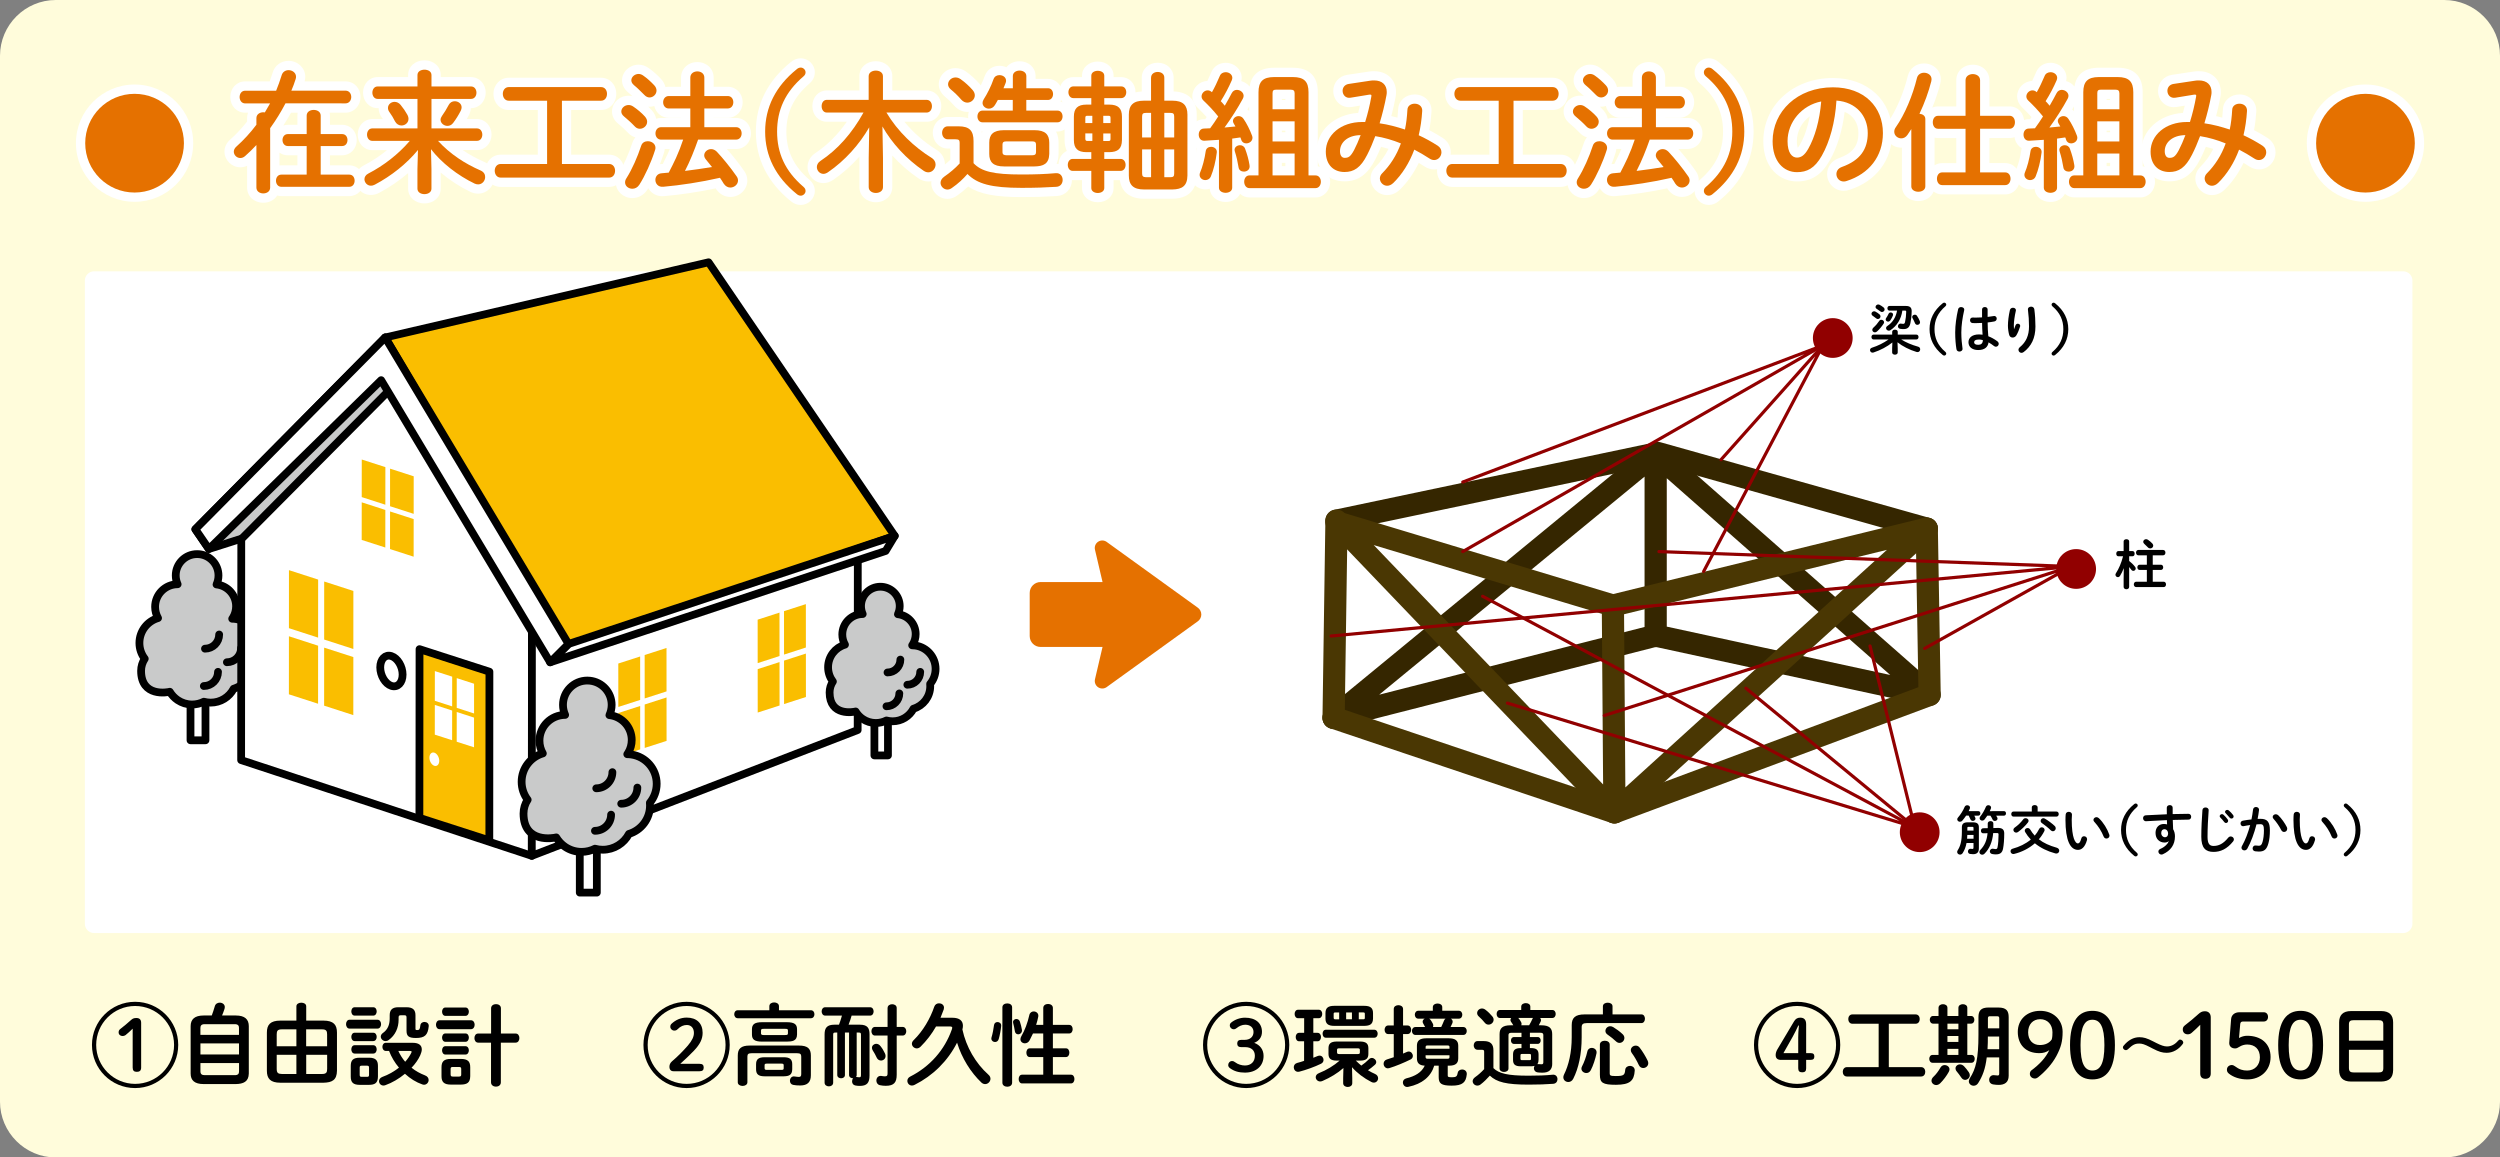<svg xmlns="http://www.w3.org/2000/svg" xmlns:xlink="http://www.w3.org/1999/xlink" id="&#x30EC;&#x30A4;&#x30E4;&#x30FC;_1" x="0px" y="0px" viewBox="0 0 763.35 353.42" style="enable-background:new 0 0 763.35 353.42;" xml:space="preserve">
<rect x="0" y="0" width="763.35" height="353.42" fill="#808080" stroke="none"/>
<style type="text/css">
	.st0{fill:#FFFCDB;}
	.st1{fill:#FFFFFF;}
	.st2{fill:#E57100;}
	.st3{fill:#FFFFFF;stroke:#000000;stroke-width:2.373;stroke-linecap:round;stroke-linejoin:round;stroke-miterlimit:10;}
	.st4{fill:#C9CACA;stroke:#000000;stroke-width:2.373;stroke-linecap:round;stroke-linejoin:round;stroke-miterlimit:10;}
	.st5{fill:none;stroke:#000000;stroke-width:2.373;stroke-linecap:round;stroke-linejoin:round;stroke-miterlimit:10;}
	.st6{fill:#FABE00;stroke:#000000;stroke-width:2.373;stroke-linecap:round;stroke-linejoin:round;stroke-miterlimit:10;}
	.st7{fill:#FABE00;}
	.st8{fill:none;stroke:#352600;stroke-width:6.781;stroke-linecap:round;stroke-linejoin:round;stroke-miterlimit:10;}
	.st9{fill:none;stroke:#4A3703;stroke-width:6.781;stroke-linecap:round;stroke-linejoin:round;stroke-miterlimit:10;}
	.st10{fill:none;stroke:#910000;stroke-width:0.979;stroke-linecap:round;stroke-linejoin:round;stroke-miterlimit:10;}
	.st11{fill:#910000;}
</style>
<path class="st0" d="M746.32,353.42H17.03C7.66,353.42,0,345.75,0,336.39V17.03C0,7.66,7.66,0,17.03,0h729.29  c9.37,0,17.03,7.66,17.03,17.03v319.35C763.35,345.75,755.69,353.42,746.32,353.42z"></path>
<g>
	<path d="M54.42,319.06c0,7.26-5.9,13.17-13.17,13.17s-13.17-5.9-13.17-13.17c0-7.26,5.9-13.17,13.17-13.17   S54.42,311.8,54.42,319.06z M29.37,319.06c0,6.56,5.33,11.89,11.89,11.89c6.56,0,11.89-5.33,11.89-11.89   c0-6.56-5.33-11.89-11.89-11.89C34.7,307.17,29.37,312.5,29.37,319.06z M40.52,314.08c-0.71,0.71-1.63,1.55-2.2,1.99   c-0.33,0.22-0.57,0.27-0.93,0.27c-0.65,0-1.17-0.46-1.17-1.12c0-0.43,0.16-0.76,0.49-1.01c1.09-0.82,2.2-1.77,3.35-2.8   c0.52-0.46,0.92-0.57,1.6-0.57c0.93,0,1.44,0.49,1.44,1.47v13.66c0,0.9-0.44,1.31-1.31,1.31s-1.28-0.38-1.28-1.31V314.08z"></path>
	<path d="M62.18,331.01c-2.75,0-3.97-1.12-3.97-3.21v-14.47c0-2.09,1.22-3.26,3.97-3.26h2.48c0.35-0.92,0.65-1.88,0.93-2.83   c0.22-0.76,0.87-1.09,1.5-1.09c0.79,0,1.55,0.49,1.55,1.36c0,0.16-0.03,0.33-0.08,0.52c-0.22,0.71-0.49,1.39-0.76,2.04H72   c2.75,0,3.97,1.17,3.97,3.26v14.47c-0.05,2.53-1.71,3.16-3.97,3.21H62.18z M72.98,313.92c0-0.73-0.27-1.2-1.31-1.2h-9.17   c-1.03,0-1.31,0.46-1.31,1.2v2.07h11.78V313.92z M61.2,321.97h11.78v-3.37H61.2V321.97z M71.68,328.29c1.03,0,1.31-0.44,1.31-1.17   v-2.53H61.2v2.53c0,0.87,0.46,1.17,1.31,1.17H71.68z"></path>
	<path d="M98.75,311.63c3.1,0,4.14,1.28,4.14,3.65v11.67c-0.05,2.83-1.47,3.59-4.14,3.65H85.63c-3.1,0-4.14-1.28-4.14-3.65v-11.67   c0-2.37,1.03-3.65,4.14-3.65h4.87v-4.35c0-0.76,0.76-1.12,1.5-1.12c0.76,0,1.5,0.35,1.5,1.12v4.35H98.75z M86.07,314.3   c-1.33,0-1.58,0.49-1.58,1.55v3.62h6.01v-5.17H86.07z M84.49,322.08v4.3c0,1.22,0.41,1.52,1.58,1.55h4.43v-5.85H84.49z    M93.49,319.47h6.39v-3.62c0-1.06-0.25-1.55-1.58-1.55h-4.82V319.47z M93.49,327.93h4.82c1.33,0,1.58-0.49,1.58-1.55v-4.3h-6.39   V327.93z"></path>
	<path d="M106.75,314.08c-0.71,0-1.09-0.68-1.09-1.36c0-0.68,0.38-1.36,1.09-1.36h8.49c0.73,0,1.12,0.68,1.12,1.36   c0,0.68-0.38,1.36-1.12,1.36H106.75z M109.85,331.25c-2.07,0-2.75-0.82-2.75-2.5v-3.29c0-1.69,0.68-2.5,2.75-2.5h2.8   c2.07,0,2.75,0.82,2.75,2.5v3.29c-0.03,1.93-0.9,2.48-2.75,2.5H109.85z M108.3,310.11c-0.68,0-1.03-0.65-1.03-1.28   c0-0.65,0.35-1.28,1.03-1.28h5.66c0.71,0,1.06,0.63,1.06,1.28c0,0.63-0.35,1.28-1.06,1.28H108.3z M108.3,317.89   c-0.68,0-1.03-0.65-1.03-1.28c0-0.65,0.35-1.28,1.03-1.28h5.66c0.71,0,1.06,0.62,1.06,1.28c0,0.63-0.35,1.28-1.06,1.28H108.3z    M108.3,321.7c-0.68,0-1.03-0.65-1.03-1.28c0-0.65,0.35-1.28,1.03-1.28h5.66c0.71,0,1.06,0.63,1.06,1.28   c0,0.63-0.35,1.28-1.06,1.28H108.3z M112.11,328.8c0.44,0,0.57-0.16,0.57-0.63v-2.15c0-0.46-0.14-0.62-0.57-0.62h-1.71   c-0.44,0-0.57,0.16-0.57,0.62v2.15c0,0.44,0.11,0.63,0.57,0.63H112.11z M126.04,318.41c1.8,0,2.75,0.73,2.75,2.01   c0,0.49-0.16,1.09-0.46,1.77c-0.6,1.33-1.52,2.64-2.67,3.84c1.22,0.98,2.61,1.74,4.08,2.31c0.82,0.3,1.14,0.87,1.14,1.44   c0,0.73-0.6,1.44-1.41,1.44c-0.16,0-0.35-0.05-0.54-0.11c-1.82-0.63-3.65-1.74-5.28-3.24c-1.82,1.5-3.92,2.75-5.99,3.48   c-0.22,0.08-0.41,0.11-0.57,0.11c-0.82,0-1.36-0.65-1.36-1.33c0-0.52,0.3-1.03,1.03-1.31c1.82-0.65,3.56-1.63,5.06-2.83   c-1.28-1.5-2.31-3.24-3.02-5.09h-0.95c-0.73,0-1.09-0.63-1.09-1.25c0-0.62,0.35-1.25,1.09-1.25H126.04z M124.11,307.55   c2.07,0,2.75,0.92,2.75,2.45v4.11c0,0.35,0.11,0.41,0.54,0.41c0.63,0,0.82-0.25,0.95-1.42c0.08-0.71,0.65-1.06,1.25-1.06   c0.71,0,1.39,0.46,1.31,1.31c-0.27,2.72-1.22,3.59-3.92,3.59c-2.23,0-2.86-0.6-2.86-2.2v-4.08c0-0.46-0.16-0.65-0.57-0.65h-1.25   c-0.44,0-0.6,0.19-0.6,0.65v0.73c0,2.39-0.98,4.73-3.07,6.2c-0.3,0.22-0.63,0.3-0.93,0.3c-0.76,0-1.44-0.65-1.44-1.36   c0-0.38,0.19-0.82,0.68-1.14c1.41-1.01,2.04-2.45,2.04-4.41V310c0-1.52,0.68-2.45,2.61-2.45H124.11z M121.63,320.91   c0.54,1.17,1.25,2.31,2.09,3.29c0.76-0.84,1.39-1.77,1.88-2.75c0.05-0.14,0.08-0.22,0.08-0.3c0-0.19-0.14-0.25-0.49-0.25H121.63z"></path>
	<path d="M134.21,314.25c-0.71,0-1.09-0.68-1.09-1.36c0-0.68,0.38-1.36,1.09-1.36h9.6c0.73,0,1.12,0.68,1.12,1.36   c0,0.68-0.38,1.36-1.12,1.36H134.21z M137.67,331.17c-2.15,0-2.86-0.84-2.86-2.56v-2.72c0-1.74,0.71-2.56,2.86-2.56h3.05   c2.15,0,2.86,0.82,2.86,2.56v2.72c-0.03,1.99-0.98,2.53-2.86,2.56H137.67z M136.01,310.19c-0.68,0-1.03-0.65-1.03-1.28   c0-0.65,0.35-1.28,1.03-1.28h6.09c0.71,0,1.06,0.62,1.06,1.28c0,0.63-0.35,1.28-1.06,1.28H136.01z M136.01,318.11   c-0.68,0-1.03-0.65-1.03-1.28c0-0.65,0.35-1.28,1.03-1.28h6.09c0.71,0,1.06,0.62,1.06,1.28c0,0.63-0.35,1.28-1.06,1.28H136.01z    M136.01,322c-0.68,0-1.03-0.65-1.03-1.28c0-0.65,0.35-1.28,1.03-1.28h6.09c0.71,0,1.06,0.63,1.06,1.28c0,0.63-0.35,1.28-1.06,1.28   H136.01z M140.12,328.72c0.57,0,0.71-0.16,0.71-0.65v-1.63c0-0.49-0.14-0.65-0.71-0.65h-1.85c-0.54,0-0.68,0.16-0.68,0.65v1.63   c0,0.49,0.19,0.65,0.68,0.65H140.12z M157.45,315.58c0.76,0,1.14,0.68,1.14,1.39c0,0.68-0.38,1.39-1.14,1.39h-4.52v12.13   c0,0.87-0.73,1.31-1.5,1.31c-0.73,0-1.5-0.44-1.5-1.31v-12.13H146c-0.76,0-1.14-0.71-1.14-1.39c0-0.71,0.38-1.39,1.14-1.39h3.95   v-7.7c0-0.87,0.76-1.28,1.5-1.28c0.76,0,1.5,0.41,1.5,1.28v7.7H157.45z"></path>
</g>
<g>
	<path d="M222.81,319.06c0,7.26-5.9,13.17-13.17,13.17s-13.17-5.9-13.17-13.17c0-7.26,5.9-13.17,13.17-13.17   S222.81,311.8,222.81,319.06z M197.76,319.06c0,6.56,5.33,11.89,11.89,11.89c6.56,0,11.89-5.33,11.89-11.89   c0-6.56-5.33-11.89-11.89-11.89C203.09,307.17,197.76,312.5,197.76,319.06z M213.62,324.83c0.87,0,1.25,0.35,1.25,1.14   s-0.41,1.12-1.25,1.12h-8c-0.76,0-1.22-0.49-1.22-1.39c0-0.63,0.27-1.17,0.76-1.61c1.77-1.5,3.37-3.13,4.87-4.84   c1.33-1.58,1.85-2.72,1.85-3.86c0-1.5-0.87-2.42-2.15-2.42c-0.95,0-1.93,0.35-2.91,1.36c-0.25,0.25-0.54,0.35-0.95,0.35   c-0.65,0-1.2-0.54-1.2-1.14c0-0.44,0.11-0.68,0.38-0.95c1.28-1.2,2.88-1.88,4.62-1.88c3.05,0,4.87,1.74,4.87,4.65   c0,1.88-0.76,3.46-2.69,5.5c-1.12,1.17-2.72,2.69-4.14,3.97H213.62z"></path>
	<path d="M234.91,307.25c0-0.79,0.73-1.17,1.47-1.17s1.47,0.38,1.47,1.17v1.22h9.74c0.73,0,1.09,0.6,1.09,1.22   c0,0.6-0.35,1.22-1.09,1.22h-22.31c-0.71,0-1.09-0.62-1.09-1.22c0-0.63,0.38-1.22,1.09-1.22h9.63V307.25z M243.94,319.25   c2.67,0,3.65,0.95,3.65,3.05v6.04c0,2.07-1.03,3.1-3.26,3.1c-0.9,0-1.5-0.05-2.18-0.19c-0.65-0.14-0.95-0.68-0.95-1.25   c0-0.73,0.52-1.47,1.44-1.31c0.38,0.05,0.93,0.14,1.25,0.14c0.57,0,0.76-0.22,0.76-0.9v-5.31c0-0.76-0.3-1.03-1.31-1.03h-13.82   c-1.01,0-1.31,0.27-1.31,1.03v7.84c0,0.73-0.73,1.12-1.47,1.12c-0.73,0-1.47-0.38-1.47-1.12v-8.16c0-2.09,0.98-3.05,3.65-3.05   H243.94z M232.73,318.05c-2.39,0-3.13-0.68-3.13-2.18v-1.55c0-1.52,0.73-2.2,3.13-2.2h7.48c2.42,0,3.16,0.68,3.16,2.2v1.55   c-0.03,2.01-1.47,2.15-3.16,2.18H232.73z M233.44,328.64c-1.9,0-2.58-0.68-2.58-2.15v-1.52c0-1.47,0.68-2.15,2.58-2.15h5.88   c1.9,0,2.58,0.68,2.58,2.15v1.52c-0.03,1.77-1.01,2.12-2.58,2.15H233.44z M239.72,316.04c0.71,0,0.87-0.11,0.87-0.54v-0.82   c0-0.44-0.16-0.54-0.87-0.54h-6.48c-0.71,0-0.87,0.11-0.87,0.54v0.87c0,0.49,0.49,0.49,0.87,0.49H239.72z M238.66,326.68   c0.49,0,0.63-0.14,0.63-0.49v-0.93c0-0.35-0.14-0.49-0.63-0.49h-4.57c-0.49,0-0.63,0.14-0.63,0.49v0.93c0,0.41,0.27,0.49,0.63,0.49   H238.66z"></path>
	<path d="M257.99,315.28v12.95c0,0.68-0.57,1.01-1.17,1.01c-0.57,0-1.17-0.33-1.17-1.01v-12.95h-0.54c-0.6,0-0.71,0.11-0.71,0.71   v14.58c0,0.76-0.65,1.14-1.31,1.14c-0.65,0-1.31-0.38-1.31-1.14v-14.75c0-1.93,0.71-2.94,2.99-2.94h1.41   c0.35-0.9,0.63-1.85,0.9-2.77h-5.11c-0.71,0-1.09-0.65-1.09-1.28c0-0.65,0.38-1.28,1.09-1.28h13.69c0.73,0,1.09,0.63,1.09,1.28   c0,0.63-0.35,1.28-1.09,1.28h-5.63c-0.25,0.92-0.57,1.88-0.93,2.77h3.43c2.29,0,2.97,0.98,2.97,2.91v12.57   c0,2.29-0.79,3.21-2.99,3.21c-0.46,0-0.9-0.03-1.39-0.14c-0.65-0.14-0.95-0.68-0.95-1.25c0-0.35,0.11-0.71,0.33-0.95h-0.08   c-0.57,0-1.17-0.33-1.17-1.01v-12.95H257.99z M261.58,328.23c0,0.22-0.05,0.44-0.19,0.6c0.05,0,0.14,0,0.22,0.03   c0.33,0.05,0.52,0.08,0.76,0.08c0.46,0,0.52-0.19,0.52-0.82v-12.13c0-0.6-0.11-0.71-0.71-0.71h-0.6V328.23z M271.02,307.77   c0-0.76,0.71-1.14,1.39-1.14c0.71,0,1.39,0.38,1.39,1.14v5.79h1.8c0.73,0,1.12,0.65,1.12,1.31c0,0.68-0.38,1.33-1.12,1.33h-1.8   v11.94c0,2.34-0.79,3.4-3.35,3.4c-0.46,0-1.22-0.05-1.8-0.19c-0.73-0.19-1.06-0.79-1.06-1.42c0-0.79,0.57-1.58,1.63-1.39   c0.3,0.05,0.57,0.11,0.92,0.11c0.68,0,0.87-0.16,0.87-0.92V316.2h-3.84c-0.71,0-1.09-0.65-1.09-1.33c0-0.65,0.38-1.31,1.09-1.31   h3.84V307.77z M270.21,321.65c0.14,0.3,0.19,0.54,0.19,0.79c0,0.84-0.68,1.39-1.39,1.39c-0.52,0-1.06-0.3-1.33-0.92   c-0.33-0.74-0.71-1.42-1.2-2.18c-0.16-0.27-0.24-0.54-0.24-0.79c0-0.71,0.63-1.22,1.33-1.22c0.44,0,0.92,0.22,1.28,0.71   C269.39,320.09,269.85,320.88,270.21,321.65z"></path>
	<path d="M290.81,310.76c2.18,0,3.21,0.93,3.21,2.45c0,0.33-0.05,0.71-0.16,1.14c1.17,5.36,4.03,10.31,7.97,13.82   c0.44,0.38,0.6,0.82,0.6,1.22c0,0.87-0.76,1.63-1.63,1.63c-0.38,0-0.76-0.14-1.12-0.46c-3.32-3.16-5.99-7.48-7.45-12.19   c-2.86,5.63-7.37,10.07-12.95,12.87c-0.3,0.16-0.57,0.22-0.84,0.22c-0.84,0-1.39-0.71-1.39-1.44c0-0.46,0.25-0.98,0.84-1.28   c6.07-3.07,10.56-8.16,12.76-14.45c0.05-0.19,0.11-0.33,0.11-0.46c0-0.33-0.27-0.41-0.84-0.41h-4.11   c-1.28,2.26-2.88,4.35-4.73,6.18c-0.35,0.35-0.76,0.52-1.14,0.52c-0.79,0-1.5-0.65-1.5-1.42c0-0.35,0.16-0.73,0.52-1.09   c2.88-2.78,5.09-6.64,6.31-10.23c0.25-0.71,0.84-1.03,1.47-1.03c0.76,0,1.5,0.49,1.5,1.33c0,0.16-0.03,0.35-0.08,0.54   c-0.3,0.84-0.63,1.69-0.98,2.53H290.81z"></path>
	<path d="M304.58,312.07c0.6,0,1.2,0.43,1.12,1.2c-0.11,1.22-0.41,2.86-0.76,4.03c-0.19,0.6-0.65,0.87-1.12,0.87   c-0.57,0-1.12-0.41-1.12-1.03c0-0.11,0-0.24,0.05-0.38c0.35-1.14,0.63-2.69,0.76-3.75C303.6,312.37,304.09,312.07,304.58,312.07z    M309.04,330.6c0,0.82-0.73,1.22-1.47,1.22c-0.76,0-1.5-0.41-1.5-1.22v-23.02c0-0.82,0.73-1.2,1.5-1.2c0.73,0,1.47,0.38,1.47,1.2   V330.6z M312.04,314.46c0.11,0.84-0.54,1.36-1.14,1.36c-0.46,0-0.9-0.27-1.01-0.9c-0.14-0.82-0.33-1.85-0.52-2.5   c-0.03-0.11-0.05-0.25-0.05-0.35c0-0.57,0.52-0.93,1.03-0.93c0.44,0,0.87,0.25,1.06,0.79   C311.68,312.75,311.93,313.73,312.04,314.46z M318.54,322.76h-4.14c-0.68,0-1.01-0.68-1.01-1.33c0-0.68,0.33-1.33,1.01-1.33h4.14   v-4.54h-3.13c-0.33,0.73-0.68,1.44-1.03,2.09c-0.35,0.65-0.92,0.92-1.44,0.92c-0.71,0-1.36-0.49-1.36-1.25   c0-0.27,0.08-0.57,0.27-0.9c1.06-1.82,1.9-4.05,2.45-6.5c0.16-0.74,0.76-1.09,1.33-1.09c0.79,0,1.58,0.6,1.39,1.61   c-0.16,0.84-0.38,1.69-0.65,2.5h2.18v-5.17c0-0.82,0.73-1.22,1.47-1.22c0.73,0,1.47,0.41,1.47,1.22v5.17h4.98   c0.71,0,1.06,0.65,1.06,1.31c0,0.65-0.35,1.31-1.06,1.31h-4.98v4.54h4c0.68,0,1.03,0.65,1.03,1.33c0,0.65-0.35,1.33-1.03,1.33h-4   v5.39h5.55c0.68,0,1.03,0.65,1.03,1.33c0,0.65-0.35,1.33-1.03,1.33h-14.99c-0.65,0-1.01-0.68-1.01-1.33c0-0.68,0.35-1.33,1.01-1.33   h6.5V322.76z"></path>
</g>
<g>
	<path d="M393.67,319.06c0,7.26-5.9,13.17-13.17,13.17c-7.26,0-13.17-5.9-13.17-13.17c0-7.26,5.9-13.17,13.17-13.17   C387.76,305.89,393.67,311.8,393.67,319.06z M368.61,319.06c0,6.56,5.33,11.89,11.89,11.89c6.56,0,11.89-5.33,11.89-11.89   c0-6.56-5.33-11.89-11.89-11.89C373.94,307.17,368.61,312.5,368.61,319.06z M380.06,317.51c1.6,0,2.69-0.92,2.69-2.39   c0-1.42-1.06-2.23-2.53-2.23c-0.95,0-1.88,0.41-2.67,1.06c-0.25,0.19-0.46,0.33-0.84,0.33c-0.65,0-1.2-0.52-1.2-1.17   c0-0.35,0.11-0.63,0.41-0.87c1.12-0.92,2.69-1.5,4.24-1.5c3.24,0,5.17,1.66,5.17,4.33c0,1.61-0.9,2.78-2.37,3.35   c1.77,0.65,2.86,2.07,2.86,4c0,3.05-2.26,5.09-5.69,5.09c-1.85,0-3.26-0.41-4.54-1.33c-0.38-0.27-0.57-0.6-0.57-0.98   c0-0.65,0.49-1.22,1.17-1.22c0.38,0,0.65,0.14,1.01,0.41c0.76,0.6,1.96,0.95,2.91,0.95c1.85,0,3.05-1.12,3.05-2.97   c0-1.69-1.14-2.64-2.97-2.64h-1.25c-0.76,0-1.17-0.38-1.17-1.09c0-0.74,0.41-1.12,1.17-1.12H380.06z"></path>
	<path d="M398.21,317.95h-1.52c-0.71,0-1.06-0.65-1.06-1.31c0-0.63,0.35-1.28,1.06-1.28h1.52v-4.46h-1.85   c-0.71,0-1.06-0.65-1.06-1.31c0-0.62,0.35-1.28,1.06-1.28h6.31c0.71,0,1.06,0.65,1.06,1.28c0,0.65-0.35,1.31-1.06,1.31h-1.66v4.46   h1.28c0.71,0,1.06,0.65,1.06,1.28c0,0.65-0.35,1.31-1.06,1.31h-1.28v5.03c0.44-0.16,0.87-0.35,1.28-0.52   c0.22-0.08,0.43-0.14,0.62-0.14c0.74,0,1.22,0.65,1.22,1.31c0,0.46-0.22,0.9-0.76,1.17c-2.07,1.01-4.62,1.9-6.61,2.42   c-0.14,0.03-0.27,0.05-0.41,0.05c-0.82,0-1.31-0.71-1.31-1.39c0-0.57,0.33-1.14,1.06-1.33c0.65-0.16,1.36-0.38,2.09-0.63V317.95z    M408.22,323.85c-1.93,0-2.58-0.68-2.58-2.07v-1.69c0-1.39,0.65-2.07,2.58-2.07h7.02c1.93,0,2.58,0.68,2.58,2.07v1.69   c0,1.39-0.65,2.07-2.58,2.07h-1.25c0.54,0.54,1.09,1.03,1.66,1.52c0.87-0.6,1.5-1.09,2.37-1.96c0.27-0.27,0.57-0.38,0.87-0.38   c0.68,0,1.33,0.63,1.33,1.28c0,0.27-0.14,0.57-0.41,0.82c-0.82,0.73-1.47,1.22-2.12,1.66c0.71,0.44,1.44,0.82,2.18,1.14   c0.65,0.3,0.92,0.79,0.92,1.31c0,0.68-0.52,1.33-1.31,1.33c-0.22,0-0.46-0.05-0.73-0.19c-2.26-1.14-4.43-2.78-5.93-4.52l0.08,3.35   v1.52c0,0.79-0.68,1.17-1.39,1.17c-0.68,0-1.39-0.38-1.39-1.17v-1.55l0.08-3.07c-1.77,1.58-4.03,2.94-6.39,3.95   c-0.25,0.11-0.49,0.16-0.71,0.16c-0.79,0-1.36-0.65-1.36-1.31c0-0.49,0.3-0.98,1.01-1.25c2.31-0.92,4.57-2.29,6.29-3.81H408.22z    M404.85,316.86c-0.68,0-1.01-0.63-1.01-1.22c0-0.63,0.33-1.22,1.01-1.22h14.75c0.71,0,1.06,0.6,1.06,1.22   c0,0.6-0.35,1.22-1.06,1.22H404.85z M407.41,313.24c-1.93,0-2.69-0.68-2.69-2.23v-1.66c0-1.55,0.76-2.23,2.69-2.23h9.14   c1.93,0,2.69,0.68,2.69,2.23v1.66c-0.03,1.82-1.06,2.2-2.69,2.23H407.41z M408.9,311.23v-2.09h-1.14c-0.43,0-0.54,0.11-0.54,0.44   v1.22c0,0.35,0.22,0.44,0.54,0.44H408.9z M414.62,321.84c0.46,0,0.6-0.14,0.6-0.49v-0.76c0-0.35-0.14-0.49-0.6-0.49h-5.77   c-0.46,0-0.6,0.14-0.6,0.49v0.76c0,0.38,0.25,0.49,0.6,0.49H414.62z M411.03,311.23h1.77v-2.09h-1.77V311.23z M414.89,311.23h1.31   c0.44,0,0.54-0.11,0.54-0.44v-1.22c0-0.33-0.11-0.44-0.54-0.44h-1.31V311.23z"></path>
	<path d="M428.41,321.7c0.41-0.16,0.84-0.35,1.22-0.52c0.19-0.08,0.35-0.11,0.52-0.11c0.73,0,1.25,0.68,1.25,1.36   c0,0.41-0.22,0.82-0.68,1.06c-1.96,0.98-4.52,2.04-6.48,2.64c-0.16,0.05-0.33,0.08-0.46,0.08c-0.79,0-1.31-0.71-1.31-1.41   c0-0.54,0.3-1.09,1.01-1.31c0.65-0.19,1.36-0.44,2.09-0.68v-7.07h-1.71c-0.71,0-1.09-0.65-1.09-1.31c0-0.65,0.38-1.31,1.09-1.31   h1.71v-5.03c0-0.79,0.71-1.17,1.42-1.17s1.42,0.38,1.42,1.17v5.03h1.36c0.73,0,1.12,0.65,1.12,1.31c0,0.65-0.38,1.31-1.12,1.31   h-1.36V321.7z M442.04,328.31c0,0.52,0.19,0.62,1.33,0.62c1.25,0,1.55-0.27,1.74-1.39c0.11-0.65,0.74-0.98,1.33-0.98   c0.76,0,1.52,0.49,1.42,1.5c-0.25,2.39-1.22,3.43-4.6,3.43c-3.29,0-3.97-0.71-3.97-2.64v-3.46h-1.36   c-1.01,3.32-3.65,5.58-7.94,6.47c-0.98,0.22-1.63-0.57-1.63-1.36c0-0.54,0.33-1.06,1.09-1.25c2.58-0.63,4.62-1.77,5.58-3.86   c-1.66-0.08-2.39-0.79-2.39-2.26v-3.84c0-1.58,0.92-2.26,2.86-2.26h6.88c1.93,0,2.88,0.68,2.88,2.26v3.84   c0,1.58-0.87,2.26-2.8,2.26h-0.41V328.31z M433.09,311.04c-0.71,0-1.09-0.6-1.09-1.22c0-0.6,0.38-1.2,1.09-1.2h4.41v-1.09   c0-0.76,0.73-1.12,1.44-1.12c0.73,0,1.44,0.35,1.44,1.12v1.09h5.03c0.73,0,1.09,0.6,1.09,1.22c0,0.6-0.35,1.2-1.09,1.2h-2.42   c0.35,0.19,0.57,0.52,0.57,0.92c0,0.14-0.03,0.3-0.11,0.49c-0.16,0.35-0.33,0.73-0.54,1.14h3.86c0.73,0,1.09,0.6,1.09,1.22   c0,0.6-0.35,1.2-1.09,1.2h-14.56c-0.71,0-1.09-0.6-1.09-1.22c0-0.6,0.38-1.2,1.09-1.2h2.94c-0.19-0.38-0.33-0.63-0.57-1.03   c-0.14-0.22-0.19-0.44-0.19-0.6c0-0.41,0.27-0.73,0.63-0.92H433.09z M442.59,319.71c0-0.35-0.11-0.49-0.62-0.49h-6.04   c-0.49,0-0.63,0.14-0.63,0.49v0.52h7.29V319.71z M441.96,323.28c0.49,0,0.62-0.14,0.62-0.49v-0.57h-7.29v0.57   c0,0.41,0.27,0.49,0.63,0.49H441.96z M436.38,311.04c0.16,0.08,0.3,0.22,0.41,0.35c0.27,0.38,0.46,0.68,0.71,1.17   c0.11,0.19,0.14,0.38,0.14,0.57c0,0.16-0.05,0.33-0.11,0.46h2.53c0.35-0.71,0.62-1.36,0.87-1.99c0.11-0.25,0.27-0.44,0.46-0.57   H436.38z"></path>
	<path d="M456,326.14c1.71,1.66,4.38,2.31,10.69,2.31c2.86,0,5.33-0.08,7.37-0.3c1.01-0.11,1.5,0.63,1.5,1.36   c0,0.68-0.41,1.36-1.31,1.42c-2.12,0.16-4.6,0.25-7.48,0.25c-6.83,0-9.77-0.76-11.86-2.75c-0.87,0.98-1.9,2.01-2.86,2.72   c-0.33,0.25-0.65,0.33-0.95,0.33c-0.79,0-1.44-0.62-1.44-1.36c0-0.41,0.25-0.87,0.79-1.25c0.9-0.63,1.88-1.5,2.72-2.42v-5.28   c0-0.46-0.08-0.63-0.79-0.63h-1.2c-0.79,0-1.2-0.68-1.2-1.33c0-0.68,0.41-1.33,1.2-1.33h1.85c2.12,0,2.97,0.95,2.97,2.83V326.14z    M455.65,310.33c0.3,0.35,0.41,0.71,0.41,1.03c0,0.84-0.73,1.5-1.55,1.5c-0.41,0-0.82-0.16-1.17-0.6c-0.52-0.65-1.03-1.2-1.79-1.88   c-0.38-0.33-0.52-0.71-0.52-1.06c0-0.73,0.65-1.39,1.47-1.39c0.35,0,0.71,0.11,1.06,0.38C454.4,308.94,455.08,309.65,455.65,310.33   z M473.96,324.78c0,1.88-1.03,2.75-2.99,2.75c-0.54,0-0.9-0.03-1.41-0.08c-0.82-0.11-1.2-0.68-1.2-1.28c0-0.25,0.08-0.52,0.22-0.73   c-0.38,0.11-0.73,0.14-1.12,0.14h-3.16c-1.69,0-2.31-0.6-2.31-1.96v-1.63c0-1.36,0.63-1.96,2.31-1.96h0.27v-1.28h-2.29   c-0.63,0-0.92-0.52-0.92-1.06c0-0.52,0.3-1.03,0.92-1.03h2.29v-1.31h-3.05c-0.71,0-0.92,0.22-0.92,0.73v10.17   c0,0.71-0.68,1.06-1.36,1.06s-1.36-0.35-1.36-1.06v-10.5c0-1.82,0.92-2.69,3.37-2.69h0.82c-0.16-0.3-0.43-0.74-0.68-1.06   c-0.14-0.19-0.19-0.38-0.19-0.57c0-0.22,0.08-0.44,0.22-0.6h-3.43c-0.68,0-1.01-0.63-1.01-1.22c0-0.62,0.33-1.22,1.01-1.22h6.5   v-1.01c0-0.73,0.71-1.09,1.39-1.09c0.71,0,1.39,0.35,1.39,1.09v1.01h6.72c0.68,0,1.03,0.6,1.03,1.22c0,0.6-0.35,1.22-1.03,1.22   h-3.73c0.16,0.19,0.27,0.41,0.27,0.65c0,0.14-0.03,0.3-0.11,0.46c-0.19,0.38-0.38,0.76-0.57,1.12h0.73c2.45,0,3.37,0.87,3.37,2.69   V324.78z M466.91,313.05c0.41-0.71,0.76-1.36,1.03-2.01c0.03-0.08,0.08-0.16,0.14-0.22h-4.49c0.3,0.3,0.65,0.84,0.87,1.28   c0.08,0.19,0.14,0.35,0.14,0.54c0,0.14-0.03,0.27-0.08,0.41H466.91z M466.96,323.71c0.41,0,0.52-0.11,0.52-0.43v-1.03   c0-0.33-0.11-0.44-0.52-0.44h-2.18c-0.41,0-0.52,0.11-0.52,0.44v1.03c0,0.35,0.19,0.43,0.52,0.43H466.96z M469.77,323.61   c0,0.57-0.11,0.98-0.35,1.31c0.14-0.03,0.27-0.03,0.44,0c0.35,0.05,0.57,0.05,0.84,0.05c0.38,0,0.54-0.19,0.54-0.6v-8.3   c0-0.52-0.22-0.73-0.92-0.73h-3.18v1.31h2.37c0.63,0,0.92,0.52,0.92,1.03c0,0.54-0.3,1.06-0.92,1.06h-2.37v1.28h0.33   c1.69,0,2.31,0.6,2.31,1.96V323.61z"></path>
	<path d="M489.43,307.28c0-0.76,0.73-1.12,1.47-1.12c0.74,0,1.47,0.35,1.47,1.12v2.45h8.81c0.74,0,1.09,0.65,1.09,1.33   c0,0.65-0.35,1.33-1.09,1.33h-16.65c-1.22,0-1.58,0.38-1.58,1.28v3.05c0,5.17-0.95,9.47-2.58,12.68c-0.35,0.68-0.92,0.98-1.5,0.98   c-0.79,0-1.52-0.57-1.52-1.44c0-0.24,0.05-0.49,0.19-0.79c1.44-2.88,2.37-6.75,2.37-11.45V313c0-2.23,1.09-3.26,3.92-3.26h5.6   V307.28z M486.03,319.96c0.82,0,1.66,0.63,1.44,1.69c-0.35,1.69-1.01,3.73-1.74,5.12c-0.33,0.62-0.84,0.87-1.36,0.87   c-0.76,0-1.5-0.57-1.5-1.33c0-0.22,0.05-0.46,0.19-0.71c0.65-1.22,1.28-2.99,1.63-4.57C484.86,320.29,485.43,319.96,486.03,319.96z    M488.51,318.98c0-0.82,0.76-1.2,1.5-1.2c0.76,0,1.5,0.38,1.5,1.2v8.76c0,0.62,0.16,0.82,1.85,0.82c2.42,0,2.75-0.3,2.88-1.88   c0.08-0.82,0.76-1.22,1.44-1.22c0.76,0,1.52,0.49,1.47,1.44c-0.19,3.1-1.47,4.33-5.74,4.33c-4.05,0-4.9-0.6-4.9-3.05V318.98z    M495.39,315.72c0.44,0.38,0.6,0.82,0.6,1.22c0,0.82-0.68,1.5-1.5,1.5c-0.33,0-0.71-0.14-1.03-0.44c-0.73-0.71-1.82-1.55-2.58-2.07   c-0.49-0.33-0.68-0.74-0.68-1.14c0-0.74,0.63-1.44,1.47-1.44c0.3,0,0.6,0.08,0.92,0.27C493.46,314.14,494.58,314.95,495.39,315.72z    M503.09,323.85c0.14,0.27,0.19,0.54,0.19,0.79c0,0.87-0.76,1.47-1.55,1.47c-0.52,0-1.03-0.27-1.33-0.9   c-0.6-1.33-1.47-2.78-2.18-3.73c-0.19-0.27-0.27-0.57-0.27-0.82c0-0.79,0.71-1.39,1.5-1.39c0.44,0,0.87,0.16,1.22,0.63   C501.54,321.02,502.49,322.6,503.09,323.85z"></path>
</g>
<g>
	<path d="M561.9,319.06c0,7.26-5.9,13.17-13.17,13.17c-7.26,0-13.17-5.9-13.17-13.17c0-7.26,5.9-13.17,13.17-13.17   C556,305.89,561.9,311.8,561.9,319.06z M536.84,319.06c0,6.56,5.33,11.89,11.89,11.89s11.89-5.33,11.89-11.89   c0-6.56-5.33-11.89-11.89-11.89S536.84,312.5,536.84,319.06z M543.81,323.63c-1.06,0-1.63-0.49-1.63-1.5   c0-0.52,0.19-1.14,0.49-1.66l5.12-8.6c0.46-0.79,1.06-1.14,1.88-1.14c1.22,0,1.82,0.65,1.82,2.07v8.76h1.36   c0.82,0,1.14,0.33,1.14,1.03s-0.33,1.03-1.14,1.03h-1.36v2.58c0,0.87-0.38,1.22-1.2,1.22c-0.82,0-1.22-0.35-1.22-1.22v-2.58H543.81   z M549.06,317.02c0-1.2,0.08-2.61,0.22-3.89h-0.19c-0.6,1.28-0.98,2.12-1.71,3.43l-2.83,5.01h4.52V317.02z"></path>
	<path d="M573.63,312.59h-8.03c-0.82,0-1.25-0.71-1.25-1.44c0-0.71,0.44-1.41,1.25-1.41h19.32c0.84,0,1.25,0.71,1.25,1.41   c0,0.74-0.41,1.44-1.25,1.44h-8.19v13.25h9.88c0.84,0,1.25,0.71,1.25,1.42c0,0.73-0.41,1.44-1.25,1.44h-22.69   c-0.82,0-1.25-0.71-1.25-1.44c0-0.71,0.44-1.42,1.25-1.42h9.71V312.59z"></path>
	<path d="M597.98,307.74c0-0.76,0.68-1.12,1.36-1.12c0.68,0,1.36,0.35,1.36,1.12v2.48h1.14c0.68,0,1.01,0.57,1.01,1.17   c0,0.57-0.33,1.17-1.01,1.17h-1.14v9.55h1.25c0.68,0,1.01,0.6,1.01,1.2c0,0.6-0.33,1.2-1.01,1.2h-11.86c-0.65,0-1.01-0.6-1.01-1.2   c0-0.6,0.35-1.2,1.01-1.2h1.82v-9.55h-1.66c-0.65,0-1.01-0.6-1.01-1.17c0-0.6,0.35-1.17,1.01-1.17h1.66v-2.48   c0-0.76,0.68-1.12,1.36-1.12c0.68,0,1.36,0.35,1.36,1.12v2.48h3.35V307.74z M593.76,325.21c0.76,0,1.5,0.52,1.5,1.31   c0,0.25-0.08,0.49-0.22,0.76c-0.6,1.12-1.66,2.56-2.64,3.51c-0.38,0.35-0.79,0.52-1.2,0.52c-0.76,0-1.44-0.6-1.44-1.33   c0-0.38,0.19-0.82,0.62-1.22c0.74-0.68,1.5-1.69,2.15-2.83C592.84,325.43,593.3,325.21,593.76,325.21z M594.63,312.56v1.71h3.35   v-1.71H594.63z M594.63,318.14h3.35v-1.8h-3.35V318.14z M597.98,320.26h-3.35v1.85h3.35V320.26z M601.16,327.39   c0.22,0.33,0.3,0.63,0.3,0.93c0,0.79-0.71,1.41-1.44,1.41c-0.41,0-0.84-0.22-1.14-0.68c-0.43-0.68-1.03-1.42-1.44-1.93   c-0.25-0.3-0.35-0.63-0.35-0.9c0-0.68,0.62-1.22,1.36-1.22c0.41,0,0.84,0.16,1.25,0.57S600.73,326.76,601.16,327.39z    M610.17,307.64c2.45,0,3.16,1.01,3.16,2.94v17.88c0,2.04-1.25,2.8-3.05,2.8c-0.54,0-1.14-0.05-1.66-0.14   c-0.87-0.14-1.25-0.76-1.25-1.42c0-0.79,0.6-1.58,1.66-1.39c0.33,0.05,0.6,0.08,0.95,0.08c0.3,0,0.46-0.14,0.46-0.57v-4.95h-3.81   c-0.41,3.48-1.28,5.74-2.61,7.83c-0.35,0.57-0.87,0.82-1.39,0.82c-0.76,0-1.47-0.57-1.47-1.36c0-0.3,0.11-0.63,0.33-0.98   c1.8-2.8,2.61-5.88,2.61-13.2v-5.41c0-1.93,0.71-2.94,3.16-2.94H610.17z M610.44,316.5h-3.46c0,1.28-0.03,2.58-0.11,3.86h3.56   V316.5z M607.61,310.3c-0.46,0-0.62,0.16-0.62,0.65V314h3.46v-3.05c0-0.49-0.14-0.65-0.71-0.65H607.61z"></path>
	<path d="M622.67,321.57c-4.13,0-6.56-2.58-6.56-6.5c0-3.73,2.75-6.42,6.86-6.42c4.03,0,6.83,2.8,6.83,6.42   c0,2.86-0.49,4.73-1.9,7.37c-1.28,2.39-3.32,4.68-5.63,6.53c-0.3,0.22-0.6,0.35-0.92,0.35c-0.9,0-1.55-0.65-1.55-1.39   c0-0.46,0.14-0.84,0.49-1.12c2.48-1.85,4.3-3.78,5.44-6.15C624.79,321.29,623.92,321.57,622.67,321.57z M619.27,315.2   c0,2.42,1.44,3.89,3.56,3.89c1.74,0,2.94-0.65,3.65-1.71c0.19-0.71,0.22-1.39,0.22-2.18c0-2.34-1.5-4-3.73-4   C620.68,311.2,619.27,312.83,619.27,315.2z"></path>
	<path d="M645.77,319.12c0,7.54-2.75,10.47-6.88,10.47c-4.14,0-6.83-2.94-6.83-10.47s2.69-10.47,6.83-10.47   C643.02,308.64,645.77,311.58,645.77,319.12z M635.27,319.12c0,5.85,1.36,7.75,3.62,7.75c2.29,0,3.67-1.9,3.67-7.75   s-1.39-7.75-3.67-7.75C636.63,311.36,635.27,313.27,635.27,319.12z"></path>
	<path d="M656.45,319.72c-1.67-0.86-2.37-1.08-3.26-1.08c-1.29,0-2,0.37-3.39,1.69c-0.22,0.22-0.43,0.33-0.67,0.33   c-0.49,0-0.92-0.43-0.92-0.86c0-0.18,0.06-0.33,0.22-0.51c1.37-1.67,3-2.59,4.81-2.59c1.29,0,2.3,0.29,4.24,1.29l0.92,0.47   c1.49,0.75,2.43,1.06,3.26,1.06c1.24,0,2.39-0.57,3.37-1.71c0.24-0.29,0.43-0.39,0.65-0.39c0.47,0,0.96,0.47,0.96,0.9   c0,0.16-0.06,0.31-0.2,0.49c-1.24,1.67-3,2.65-4.86,2.65c-1.31,0-2.33-0.29-4.26-1.29L656.45,319.72z"></path>
	<path d="M671.82,312.91c-0.84,0.84-1.63,1.61-2.61,2.45c-0.38,0.33-0.74,0.46-1.2,0.46c-0.92,0-1.52-0.6-1.52-1.47   c0-0.54,0.16-0.87,0.62-1.25c1.47-1.14,2.69-2.15,4.11-3.43c0.63-0.57,1.14-0.9,2.01-0.9c1.17,0,1.8,0.76,1.8,1.85v17.17   c0,1.06-0.6,1.61-1.63,1.61s-1.58-0.54-1.58-1.61V312.91z"></path>
	<path d="M683.66,316.94c0.84-0.46,1.66-0.68,2.48-0.68c4.19,0,7.16,2.34,7.16,6.47c0,4.14-3.05,6.86-7.1,6.86   c-2.23,0-4.24-0.65-5.63-1.77c-0.46-0.38-0.6-0.73-0.6-1.22c0-0.82,0.65-1.41,1.55-1.41c0.25,0,0.49,0.11,0.82,0.33   c1.42,1.06,2.48,1.36,3.81,1.36c2.29,0,3.89-1.63,3.89-4.03c0-2.48-1.52-3.92-3.89-3.92c-0.84,0-1.69,0.27-2.34,0.68   c-0.6,0.35-0.84,0.52-1.36,0.52c-1.01,0-1.85-0.63-1.77-1.77l0.57-7.21c0.11-1.28,1.12-2.07,2.56-2.07h7.4   c0.82,0,1.31,0.6,1.31,1.42s-0.49,1.41-1.31,1.41h-6.28c-0.6,0-0.84,0.22-0.9,0.79L683.66,316.94z"></path>
	<path d="M709.33,319.12c0,7.54-2.75,10.47-6.88,10.47c-4.14,0-6.83-2.94-6.83-10.47s2.69-10.47,6.83-10.47   C706.59,308.64,709.33,311.58,709.33,319.12z M698.83,319.12c0,5.85,1.36,7.75,3.62,7.75c2.29,0,3.67-1.9,3.67-7.75   s-1.39-7.75-3.67-7.75C700.19,311.36,698.83,313.27,698.83,319.12z"></path>
	<path d="M717.85,330.24c-2.5,0-3.62-1.28-3.62-3.48v-14.58c0-2.18,1.12-3.46,3.62-3.46h9.25c2.5,0,3.62,1.28,3.62,3.46v14.58   c-0.05,2.39-1.25,3.43-3.62,3.48H717.85z M727.72,312.83c0-1.03-0.38-1.33-1.55-1.33h-7.4c-1.17,0-1.55,0.3-1.55,1.33v4.92h10.5   V312.83z M726.17,327.47c1.17,0,1.55-0.3,1.55-1.33v-5.6h-10.5v5.6c0.03,1.12,0.52,1.31,1.55,1.33H726.17z"></path>
</g>
<g>
	<path class="st1" d="M80.39,61.91c-2.81,0-4.94-1.99-4.94-4.62v-6.67c-0.64,0.3-1.35,0.46-2.09,0.46c-2.61,0-4.82-2.19-4.82-4.78   c0-1.4,0.63-2.71,1.78-3.7c1.83-1.64,3.56-3.49,5.12-5.48v-1.06c0-0.59,0.1-1.14,0.3-1.65h-0.88c-2.59,0-4.54-2.05-4.54-4.78   c0-2.72,1.95-4.78,4.54-4.78h7.5c0.31-0.86,0.62-1.76,0.9-2.68c0.62-2.16,2.53-3.59,4.85-3.59c2.81,0,5.1,2.18,5.1,4.86   c0,0.47-0.07,0.95-0.2,1.41h12.48c2.61,0,4.58,2.05,4.58,4.78c0,2.68-2.01,4.78-4.58,4.78h-4.83c0.06,0.29,0.09,0.59,0.09,0.89v2.8   h3.71c2.54,0,4.46,2,4.46,4.66c0,2.66-1.92,4.66-4.46,4.66h-3.71v3.06h5.89c2.54,0,4.46,2.02,4.46,4.7c0,2.68-1.92,4.7-4.46,4.7   H85.9c-0.44,0-0.86-0.06-1.26-0.18C83.8,61.04,82.25,61.91,80.39,61.91z M85.33,50.52c0.19-0.02,0.38-0.04,0.58-0.04h4.9v-3.06   h-2.92c-0.96,0-1.84-0.3-2.56-0.82V50.52z M88.87,34.41c-0.74,1.34-1.53,2.64-2.37,3.92c0.44-0.14,0.9-0.22,1.39-0.22h2.92v-2.8   c0-0.31,0.03-0.61,0.09-0.89H88.87z"></path>
	<path class="st2" d="M84.32,27.69c0.63-1.55,1.19-3.13,1.67-4.68c0.32-1.11,1.23-1.59,2.14-1.59c1.11,0,2.26,0.79,2.26,2.02   c0,0.24-0.04,0.48-0.12,0.71c-0.36,1.15-0.79,2.34-1.31,3.53h16.54c1.15,0,1.75,0.95,1.75,1.94c0,0.95-0.6,1.94-1.75,1.94H87.17   c-1.39,2.66-2.94,5.16-4.68,7.58v18.13c0,1.19-1.03,1.79-2.1,1.79c-1.03,0-2.1-0.6-2.1-1.79V44.28c-1.11,1.19-2.26,2.34-3.45,3.37   c-0.48,0.44-0.99,0.6-1.47,0.6c-1.07,0-1.98-0.91-1.98-1.94c0-0.52,0.24-1.07,0.79-1.55c2.26-2.02,4.32-4.28,6.11-6.67v-2.02   c0-1.19,1.07-1.79,2.1-1.79c0.16,0,0.32,0,0.48,0.04c0.56-0.91,1.07-1.82,1.59-2.74h-7.58c-1.15,0-1.71-0.99-1.71-1.94   c0-0.99,0.56-1.94,1.71-1.94H84.32z M93.64,44.59h-5.75c-1.07,0-1.63-0.91-1.63-1.83s0.56-1.82,1.63-1.82h5.75v-5.63   c0-1.19,1.07-1.75,2.14-1.75c1.07,0,2.14,0.56,2.14,1.75v5.63h6.55c1.11,0,1.63,0.91,1.63,1.82s-0.52,1.83-1.63,1.83h-6.55v8.73   h8.73c1.11,0,1.63,0.91,1.63,1.86c0,0.91-0.52,1.86-1.63,1.86H85.9c-1.07,0-1.63-0.95-1.63-1.86c0-0.95,0.56-1.86,1.63-1.86h7.74   V44.59z"></path>
	<path class="st1" d="M129.6,62.11c-2.84,0-4.98-1.93-4.98-4.5v-4.76c-2.67,2.29-5.68,4.35-8.85,6.03   c-0.78,0.42-1.64,0.65-2.52,0.65c-2.66,0-4.82-2.16-4.82-4.82c0-1.78,1.04-3.4,2.72-4.24c2.5-1.29,4.86-2.85,7.02-4.63h-4.53   c-2.48,0-4.42-2.08-4.42-4.74s1.94-4.74,4.42-4.74h3.28c-0.09-0.13-0.19-0.28-0.31-0.44c-0.64-0.85-0.99-1.85-1-2.9h-0.34   c-2.48,0-4.42-2.08-4.42-4.74s1.94-4.74,4.42-4.74h9.34v-0.66c0-2.54,2.14-4.46,4.98-4.46c2.84,0,4.98,1.92,4.98,4.46v0.66h9.27   c2.5,0,4.46,2.08,4.46,4.74s-1.96,4.74-4.46,4.74h-0.07c-0.04,0.7-0.23,1.4-0.57,2.08c-0.22,0.44-0.45,0.85-0.68,1.25h3.1   c2.5,0,4.46,2.08,4.46,4.74s-1.96,4.74-4.46,4.74h-4.33c1.98,1.37,4.16,2.56,6.57,3.61c1.94,0.85,3.09,2.57,3.09,4.58   c0,2.81-2.23,5.1-4.98,5.1c-0.75,0-1.5-0.16-2.22-0.48c-3.32-1.59-6.46-3.64-9.19-5.95l0,4.91   C134.58,60.17,132.44,62.11,129.6,62.11z"></path>
	<path class="st2" d="M131.74,51.58v6.03c0,1.11-1.07,1.67-2.14,1.67c-1.07,0-2.14-0.56-2.14-1.67v-6.03l0.16-5.79   c-3.41,4.17-8.09,7.9-13.17,10.59c-0.44,0.24-0.83,0.32-1.19,0.32c-1.15,0-1.98-0.99-1.98-1.98c0-0.63,0.36-1.31,1.15-1.71   c4.76-2.46,9.2-5.91,12.7-10h-11.47c-1.03,0-1.59-0.95-1.59-1.9s0.56-1.9,1.59-1.9h13.81v-9.01h-12.18c-1.03,0-1.59-0.95-1.59-1.9   s0.56-1.9,1.59-1.9h12.18v-3.49c0-1.11,1.07-1.63,2.14-1.63c1.07,0,2.14,0.52,2.14,1.63v3.49h12.1c1.07,0,1.63,0.95,1.63,1.9   s-0.56,1.9-1.63,1.9h-12.1v9.01h13.89c1.07,0,1.63,0.95,1.63,1.9s-0.56,1.9-1.63,1.9h-11.9c3.73,4.05,8.17,6.94,13.01,9.05   c0.99,0.44,1.39,1.19,1.39,1.98c0,1.15-0.87,2.26-2.14,2.26c-0.36,0-0.71-0.08-1.07-0.24c-5.2-2.5-10.16-6.39-13.33-10.51   L131.74,51.58z M124.33,34.95c0.28,0.48,0.4,0.95,0.4,1.35c0,1.19-1.03,2.02-2.14,2.02c-0.75,0-1.51-0.4-1.98-1.27   c-0.63-1.19-0.87-1.67-1.67-2.78c-0.36-0.48-0.48-0.91-0.48-1.31c0-1.07,0.95-1.86,2.02-1.86c0.63,0,1.31,0.28,1.83,0.91   C123.25,33.17,123.69,33.84,124.33,34.95z M138.85,30.91c1.07,0,2.1,0.75,2.1,1.86c0,0.32-0.08,0.67-0.28,1.07   c-0.71,1.39-1.43,2.54-2.3,3.69c-0.48,0.67-1.15,0.91-1.75,0.91c-1.07,0-2.1-0.83-2.1-1.86c0-0.4,0.16-0.79,0.44-1.19   c0.71-0.99,1.39-2.1,2.06-3.37C137.42,31.26,138.13,30.91,138.85,30.91z"></path>
	<path class="st1" d="M152.88,57.07c-2.66,0-4.66-2.12-4.66-4.94c0-2.75,2.05-4.9,4.66-4.9h11.33V33.58h-8.87   c-2.66,0-4.66-2.12-4.66-4.94c0-2.75,2.05-4.9,4.66-4.9h28.17c2.66,0,4.66,2.11,4.66,4.9c0,2.81-2,4.94-4.66,4.94h-9.11v13.65   h11.57c2.66,0,4.66,2.11,4.66,4.9c0,2.81-2,4.94-4.66,4.94H152.88z"></path>
	<path class="st2" d="M167.05,30.75h-11.7c-1.19,0-1.82-1.03-1.82-2.1c0-1.03,0.63-2.06,1.82-2.06h28.17c1.23,0,1.82,1.03,1.82,2.06   c0,1.07-0.59,2.1-1.82,2.1h-11.94v19.32h14.4c1.23,0,1.83,1.03,1.83,2.06c0,1.07-0.6,2.1-1.83,2.1h-33.09   c-1.19,0-1.83-1.03-1.83-2.1c0-1.03,0.63-2.06,1.83-2.06h14.16V30.75z"></path>
	<path class="st1" d="M193.08,60.48c-2.79,0-5.06-2.14-5.06-4.78c0-1,0.31-1.97,0.91-2.88c1.42-2.24,3.06-5.86,4.15-9.18   c0.2-0.64,0.52-1.2,0.93-1.68c-0.84-0.25-1.61-0.72-2.23-1.4c-0.83-0.89-2.16-2.09-3.04-2.81c-1.2-0.96-1.87-2.28-1.87-3.7   c0-2.66,2.27-4.82,5.06-4.82c0.39,0,0.78,0.04,1.16,0.13c-0.47-0.44-0.91-0.85-1.29-1.14c-0.03-0.02-0.06-0.04-0.08-0.07   c-1.15-0.99-1.79-2.27-1.79-3.62c0-2.59,2.32-4.78,5.06-4.78c1.07,0,2.15,0.36,3.06,1.02c1.19,0.82,2.64,2.1,3.83,3.39   c0.66,0.72,1.11,1.56,1.31,2.45c0.32-0.07,0.66-0.11,1.01-0.11h3.75v-2.8c0-2.7,2.14-4.74,4.98-4.74s4.98,2.04,4.98,4.74v2.8h4.31   c2.59,0,4.54,2.04,4.54,4.74s-1.95,4.74-4.54,4.74h-4.31v0.04h6.85c2.59,0,4.54,2.04,4.54,4.74s-1.95,4.74-4.54,4.74h-2.82   c1.83,2.06,3.81,4.57,5.31,6.74c0.61,0.84,0.94,1.84,0.94,2.92c0,2.7-2.37,4.98-5.18,4.98c-1.75,0-3.34-0.89-4.38-2.45   c-0.04-0.05-0.1-0.17-0.1-0.17c-5.22,1.1-10.62,1.92-15.73,2.37c-0.17,0.02-0.36,0.03-0.54,0.03c-1.46,0-2.77-0.57-3.7-1.61   c-0.23-0.26-0.44-0.55-0.61-0.85c-0.1,0.17-0.21,0.34-0.31,0.5C196.59,59.55,194.94,60.48,193.08,60.48z M202.97,45.48   c-0.03,0.41-0.12,0.83-0.25,1.24c-0.35,1.1-0.76,2.26-1.22,3.41c0.11-0.01,0.22-0.02,0.34-0.03c0.18-0.01,0.36-0.02,0.54-0.04   c0.51-0.99,1.01-2,1.45-2.97c0.24-0.52,0.47-1.06,0.7-1.6H202.97z M197.94,32.57c0.41,0.38,0.78,0.77,1.11,1.13   c0.7,0.81,1.13,1.67,1.3,2.56c0.47-0.17,0.97-0.25,1.5-0.25h6.09v-0.04h-3.75c-2.17,0-3.94-1.51-4.41-3.6   c-0.46,0.15-0.95,0.23-1.46,0.23C198.19,32.59,198.07,32.58,197.94,32.57z"></path>
	<path class="st2" d="M196.93,35.59c0.48,0.56,0.67,1.07,0.67,1.59c0,1.19-1.07,2.14-2.22,2.14c-0.52,0-1.07-0.2-1.51-0.67   c-0.99-1.07-2.46-2.38-3.33-3.09c-0.59-0.48-0.83-0.99-0.83-1.51c0-1.07,1.03-1.98,2.22-1.98c0.44,0,0.91,0.12,1.39,0.44   C194.51,33.29,195.98,34.52,196.93,35.59z M197.8,43.12c1.15,0,2.34,0.75,2.34,2.02c0,0.2-0.04,0.44-0.12,0.67   c-1.15,3.65-3.05,7.85-4.8,10.59c-0.56,0.87-1.35,1.23-2.14,1.23c-1.15,0-2.22-0.79-2.22-1.94c0-0.4,0.12-0.83,0.44-1.31   c1.67-2.62,3.37-6.47,4.48-9.88C196.1,43.52,196.93,43.12,197.8,43.12z M199.79,26.07c0.48,0.52,0.67,1.07,0.67,1.59   c0,1.15-1.03,2.1-2.14,2.1c-0.52,0-1.07-0.24-1.55-0.75c-1.07-1.07-2.26-2.26-3.21-3.02c-0.56-0.48-0.79-0.99-0.79-1.47   c0-1.03,1.03-1.94,2.22-1.94c0.44,0,0.95,0.16,1.39,0.48C197.53,23.84,198.84,25.03,199.79,26.07z M222.2,29.32   c1.15,0,1.71,0.95,1.71,1.9s-0.56,1.9-1.71,1.9h-7.14v5.71h9.68c1.15,0,1.71,0.95,1.71,1.9s-0.56,1.9-1.71,1.9h-11.58   c-1.15,3.25-2.42,6.47-4.01,9.56c2.74-0.36,5.51-0.71,8.25-1.19c-0.63-0.79-1.27-1.59-1.86-2.3c-0.36-0.44-0.52-0.87-0.52-1.27   c0-1.03,0.99-1.9,2.1-1.9c0.6,0,1.19,0.24,1.75,0.79c1.82,1.94,4.25,4.92,6.03,7.5c0.32,0.44,0.44,0.87,0.44,1.31   c0,1.19-1.15,2.14-2.34,2.14c-0.71,0-1.47-0.36-2.02-1.19c-0.32-0.56-0.71-1.15-1.15-1.79c-5.95,1.35-11.94,2.26-17.3,2.74   c-1.59,0.16-2.42-0.99-2.42-2.1c0-0.95,0.63-1.94,1.9-2.02c0.71-0.04,1.43-0.12,2.18-0.2c0.75-1.47,1.55-2.98,2.22-4.48   c0.83-1.83,1.55-3.69,2.18-5.59h-6.74c-1.11,0-1.71-0.95-1.71-1.9s0.6-1.9,1.71-1.9h8.93v-5.71h-6.59c-1.11,0-1.71-0.95-1.71-1.9   s0.6-1.9,1.71-1.9h6.59v-5.63c0-1.27,1.07-1.9,2.14-1.9c1.07,0,2.14,0.63,2.14,1.9v5.63H222.2z"></path>
	<path class="st1" d="M244.5,62.58c-1.09,0-2.16-0.4-3.01-1.14c-7.1-5.74-10.69-12.89-10.69-21.25s3.6-15.52,10.69-21.25   c0.85-0.73,1.92-1.14,3.01-1.14c2.33,0,4.3,1.95,4.3,4.26c0,1.3-0.52,2.42-1.53,3.34c-4.9,4.19-7.16,8.87-7.16,14.79   s2.26,10.61,7.1,14.75c1.07,0.97,1.59,2.09,1.59,3.39C248.8,60.63,246.83,62.58,244.5,62.58z"></path>
	<path class="st2" d="M243.31,21.11c0.36-0.32,0.79-0.48,1.19-0.48c0.75,0,1.47,0.67,1.47,1.43c0,0.52-0.2,0.87-0.6,1.23   c-5.71,4.88-8.09,10.39-8.09,16.9s2.38,12.02,8.09,16.9c0.4,0.36,0.6,0.71,0.6,1.23c0,0.75-0.71,1.43-1.47,1.43   c-0.4,0-0.83-0.16-1.19-0.48c-6.55-5.28-9.68-11.74-9.68-19.08S236.76,26.38,243.31,21.11z"></path>
	<path class="st1" d="M267.43,61.75c-2.86,0-5.02-1.99-5.02-4.62V48.2l0.01-0.38c-2.42,2.73-5.15,5.15-8.03,7.12   c-0.96,0.64-1.97,0.97-2.95,0.97c-2.68,0-4.86-2.21-4.86-4.94c0-1.68,0.9-3.26,2.4-4.24c3.59-2.38,6.81-5.58,9.58-9.55h-6.09   c-2.52,0-4.42-2.05-4.42-4.78s1.9-4.78,4.42-4.78h9.94v-4.39c0-2.59,2.16-4.54,5.02-4.54s5.02,1.95,5.02,4.54v4.39h10.5   c2.54,0,4.46,2.05,4.46,4.78c0,2.68-1.96,4.78-4.46,4.78h-6.81c2.71,3.31,6.09,6.27,9.85,8.6c1.61,1,2.53,2.61,2.53,4.43   c0,2.83-2.32,5.21-5.06,5.21c-1.08,0-2.1-0.33-3.04-0.98c-2.87-1.94-5.59-4.33-7.98-6.97l0.01,0.67v8.97   C272.45,59.76,270.29,61.75,267.43,61.75z"></path>
	<path class="st2" d="M269.61,48.2v8.93c0,1.19-1.07,1.79-2.18,1.79c-1.07,0-2.18-0.6-2.18-1.79V48.2l0.16-9.32   c-2.98,5.16-7.38,10.16-12.62,13.73c-0.48,0.32-0.95,0.48-1.35,0.48c-1.15,0-2.02-0.99-2.02-2.1c0-0.63,0.32-1.35,1.11-1.86   c5.28-3.49,9.68-8.53,13.13-14.76h-11.19c-1.07,0-1.59-0.99-1.59-1.94c0-0.99,0.52-1.94,1.59-1.94h12.77v-7.22   c0-1.15,1.11-1.71,2.18-1.71c1.11,0,2.18,0.56,2.18,1.71v7.22h13.33c1.07,0,1.63,0.95,1.63,1.94c0,0.95-0.56,1.94-1.63,1.94h-12.26   c3.41,5.75,8.49,10.55,13.81,13.85c0.83,0.52,1.19,1.27,1.19,2.02c0,1.19-0.95,2.38-2.22,2.38c-0.44,0-0.91-0.12-1.43-0.48   c-5.28-3.57-9.76-8.53-12.58-13.53L269.61,48.2z"></path>
	<path class="st1" d="M289.29,60.72c-2.68,0-4.94-2.24-4.94-4.9c0-1.66,0.84-3.16,2.36-4.23c1.34-0.94,2.49-1.87,3.47-2.83v-3.4   h-0.78c-2.57,0-4.58-2.12-4.58-4.82c0-2.7,2.01-4.82,4.58-4.82h3.29c1.1,0,2.09,0.13,2.95,0.39c-0.02-0.19-0.03-0.38-0.03-0.57   c0-0.49,0.06-0.96,0.19-1.39c-0.15,0.01-0.3,0.02-0.45,0.02c-1.47,0-2.91-0.69-3.96-1.88c-0.96-1.1-1.8-1.92-2.89-2.82   c-1.21-1.04-1.86-2.35-1.86-3.73c0-2.68,2.33-4.94,5.1-4.94c1.13,0,2.18,0.33,3.12,0.98c1.54,1.09,3.05,2.45,4.26,3.85   c0.13,0.15,0.24,0.3,0.35,0.45c0.48-0.97,0.89-1.96,1.21-2.89c0.74-1.95,2.44-3.1,4.47-3.1c0.78,0,1.5,0.16,2.15,0.45   c0.87-1.13,2.31-1.84,4-1.84c2.79,0,4.9,1.94,4.9,4.5v0.89h3.79c2.5,0,4.38,1.99,4.38,4.62c0,0.84-0.2,1.62-0.56,2.3   c2.02,0.42,3.46,2.23,3.46,4.53c0,2.59-1.92,4.62-4.38,4.62h-0.44c0.65,1.24,0.77,2.55,0.77,3.39v3.45c-0.03,1-0.19,2.05-0.61,3.02   c2.68,0.02,4.69,2.13,4.69,4.91c0,2.7-1.92,4.77-4.57,4.93c-3.8,0.23-6.93,0.32-10.8,0.32c-8,0-12.82-0.91-16.31-3.22   c-1.06,1.01-2.18,1.92-3.38,2.76C291.39,60.37,290.34,60.72,289.29,60.72z M299.7,40.16c0.04,0.13,0.08,0.27,0.11,0.4   c0.06-0.13,0.12-0.26,0.19-0.39h0C299.9,40.17,299.8,40.16,299.7,40.16z"></path>
	<path class="st2" d="M297.26,49.83c2.42,2.54,6.11,3.45,14.64,3.45c4.09,0,7.34-0.12,10.39-0.4c1.47-0.16,2.18,0.95,2.18,2.06   c0,0.99-0.6,2.02-1.9,2.1c-3.29,0.2-6.43,0.32-10.63,0.32c-9.28,0-13.57-1.23-16.54-4.24c-1.31,1.51-2.82,2.94-4.76,4.28   c-0.44,0.32-0.91,0.48-1.35,0.48c-1.15,0-2.1-0.99-2.1-2.06c0-0.67,0.36-1.35,1.15-1.9c1.71-1.19,3.29-2.5,4.68-4.01V43.6   c0-0.79-0.24-1.07-1.27-1.07h-2.34c-1.15,0-1.75-0.99-1.75-1.98s0.59-1.98,1.75-1.98h3.29c3.37,0,4.56,1.39,4.56,4.52V49.83z    M296.98,27.49c0.48,0.56,0.67,1.11,0.67,1.63c0,1.23-1.11,2.22-2.3,2.22c-0.6,0-1.27-0.28-1.83-0.91   c-1.11-1.27-2.06-2.18-3.21-3.13c-0.56-0.48-0.83-1.03-0.83-1.55c0-1.11,1.03-2.1,2.26-2.1c0.48,0,0.99,0.12,1.51,0.48   C294.6,25.07,295.95,26.3,296.98,27.49z M319.99,26.94c1.03,0,1.55,0.87,1.55,1.79c0,0.87-0.52,1.79-1.55,1.79h-6.62v3.25h9.52   c1.03,0,1.55,0.87,1.55,1.79c0,0.87-0.52,1.79-1.55,1.79H300c-1.03,0-1.55-0.91-1.55-1.79c0-0.91,0.52-1.79,1.55-1.79h9.24v-3.25   h-4.56c-0.28,0.56-0.6,1.07-0.91,1.59c-0.48,0.75-1.15,1.07-1.82,1.07c-0.99,0-1.94-0.75-1.94-1.75c0-0.36,0.12-0.71,0.36-1.11   c1.07-1.67,2.22-3.89,3.01-6.19c0.32-0.83,1.03-1.19,1.79-1.19c1.03,0,2.02,0.63,2.02,1.71c0,0.24-0.04,0.48-0.16,0.75   c-0.2,0.52-0.4,1.03-0.63,1.55h2.86v-3.73c0-1.11,1.03-1.67,2.06-1.67c1.03,0,2.06,0.56,2.06,1.67v3.73H319.99z M306.58,50.82   c-3.33,0-4.52-1.35-4.52-3.81v-3.45c0-2.46,1.19-3.81,4.52-3.81h9.28c3.33,0,4.52,1.35,4.52,3.81v3.45   c-0.08,3.02-1.79,3.77-4.52,3.81H306.58z M315.15,47.41c0.87,0,1.19-0.28,1.19-0.99v-2.26c0-0.71-0.32-0.99-1.19-0.99h-7.86   c-0.87,0-1.19,0.28-1.19,0.99v2.26c0,0.83,0.48,0.95,1.19,0.99H315.15z"></path>
	<path class="st1" d="M335.2,61.75c-2.75,0-4.82-1.87-4.82-4.34V55h-2.84c-2.44,0-4.34-2.05-4.34-4.66c0-1.92,1.03-3.54,2.54-4.26   c-0.45-0.93-0.68-2.04-0.68-3.32v-7.14c0-1.29,0.23-2.41,0.69-3.33c-1.41-0.76-2.35-2.3-2.35-4.12c0-2.63,1.87-4.62,4.34-4.62h2.64   v-0.42c0-2.48,2.07-4.34,4.82-4.34s4.82,1.87,4.82,4.34v0.42h2.32c2.5,0,4.38,1.99,4.38,4.62c0,0.01,0,0.03,0,0.04   c0.59-0.15,1.22-0.24,1.91-0.28v-4.2c0-2.61,2.09-4.58,4.86-4.58s4.86,1.97,4.86,4.58v4.19c4.49,0.13,7.06,2.7,7.06,7.07V53.6   c-0.03,2.63-1.04,7-7.4,7.08c-0.01,0-8.73,0-8.73,0c-4.21,0-6.82-2.05-7.34-5.67h-1.93v2.4C340.02,59.88,337.95,61.75,335.2,61.75z   "></path>
	<path class="st2" d="M331.75,46.46c-2.7,0-3.85-1.15-3.85-3.69v-7.14c0-2.54,1.15-3.69,3.85-3.69h1.47v-1.98h-5.48   c-0.99,0-1.51-0.91-1.51-1.79c0-0.91,0.52-1.79,1.51-1.79h5.48v-3.25c0-1.03,0.99-1.51,1.98-1.51s1.98,0.48,1.98,1.51v3.25h5.16   c1.03,0,1.55,0.87,1.55,1.79c0,0.87-0.52,1.79-1.55,1.79h-5.16v1.98h1.51c2.74,0,3.89,1.15,3.89,3.69v7.14   c-0.04,2.7-1.27,3.65-3.89,3.69h-1.51v2.06h4.96c1.03,0,1.55,0.91,1.55,1.83s-0.52,1.83-1.55,1.83h-4.96v5.24   c0,0.99-0.99,1.51-1.98,1.51s-1.98-0.52-1.98-1.51v-5.24h-5.67c-0.99,0-1.51-0.91-1.51-1.83s0.52-1.83,1.51-1.83h5.67v-2.06H331.75   z M331.99,35.35c-0.48,0-0.6,0.16-0.6,0.71v1.51h2.14v-2.22H331.99z M331.39,40.74v1.59c0,0.44,0.12,0.71,0.6,0.71h1.55v-2.3   H331.39z M336.87,37.57h2.22v-1.51c0-0.56-0.12-0.71-0.63-0.71h-1.59V37.57z M336.87,43.05h1.59c0.52,0,0.63-0.16,0.63-0.71v-1.59   h-2.22V43.05z M351.47,23.72c0-1.19,1.03-1.75,2.02-1.75c1.03,0,2.02,0.56,2.02,1.75v7.02h2.46c3.25,0,4.6,1.39,4.6,4.25V53.6   c-0.04,3.17-1.63,4.21-4.6,4.25h-8.69c-3.25,0-4.6-1.39-4.6-4.25V34.99c0-2.86,1.35-4.25,4.6-4.25h2.18V23.72z M351.47,41.97v-7.5   h-1.55c-0.95,0-1.19,0.28-1.19,1.19v6.31H351.47z M351.47,54.11v-8.49h-2.74v7.3c0,0.91,0.28,1.15,1.19,1.19H351.47z M355.51,41.97   h3.02v-6.31c0-0.91-0.24-1.19-1.19-1.19h-1.83V41.97z M355.51,45.62v8.49h1.83c0.95,0,1.19-0.28,1.19-1.19v-7.3H355.51z"></path>
	<path class="st1" d="M374.23,61.67c-2.64,0-4.67-1.72-4.85-4.04c-0.43,0.13-0.88,0.19-1.34,0.19c-2.53,0-4.58-1.98-4.58-4.42   c0-0.65,0.13-1.26,0.39-1.87c0.52-1.17,1.19-3.5,1.5-5.77c0.02-0.18,0.06-0.36,0.11-0.53c-0.49-0.28-0.92-0.65-1.27-1.11   c-0.64-0.83-1-1.9-1-3.02c0-2.68,1.92-4.7,4.46-4.7c0.12,0,0.24,0,0.36-0.01c0.15-0.21,0.29-0.42,0.43-0.64   c-0.9-1.01-1.91-2.05-2.94-3.03c-0.95-0.95-1.44-2.1-1.44-3.29c0-2.51,2.09-4.64,4.59-4.7c0.44-0.91,0.84-1.82,1.18-2.6   c0.72-1.82,2.42-2.95,4.45-2.95c2.68,0,4.86,2.05,4.86,4.58c0,0.35-0.05,0.69-0.13,1c1.02,0.28,1.92,0.88,2.56,1.67   c0.57-3.76,3.13-5.74,7.47-5.74h5.75c4.97,0,7.59,2.58,7.59,7.48v22.61c2.19,0.34,3.77,2.26,3.77,4.73c0,2.68-1.96,4.78-4.46,4.78   h-20.19c-1.09,0-2.08-0.41-2.85-1.1C377.89,60.68,376.24,61.67,374.23,61.67z M392.47,50.72v-1h-1.07v1H392.47z M392.47,40.37   v-0.48h-1.07v0.48H392.47z M380.88,33.45c0.19,0.14,0.38,0.3,0.55,0.47v-1.43C381.26,32.8,381.07,33.13,380.88,33.45z    M392.47,30.53v-0.32l-1.07,0v0.32H392.47z"></path>
	<path class="st2" d="M372.21,42.69c-1.55,0.12-3.05,0.2-4.48,0.28c-1.15,0.04-1.71-0.91-1.71-1.86s0.52-1.86,1.63-1.86   c0.6,0,1.23-0.04,1.86-0.08c0.87-1.15,1.67-2.38,2.46-3.61c-1.39-1.75-3.05-3.49-4.52-4.88c-0.4-0.4-0.56-0.83-0.56-1.23   c0-0.99,0.87-1.86,1.86-1.86c0.44,0,0.87,0.16,1.31,0.56c0.87-1.51,1.67-3.25,2.38-4.92c0.32-0.83,1.07-1.19,1.82-1.19   c0.99,0,2.02,0.67,2.02,1.75c0,0.2-0.08,0.48-0.16,0.71c-0.91,2.1-2.06,4.32-3.37,6.39c0.44,0.44,0.83,0.91,1.23,1.39   c0.79-1.35,1.51-2.66,2.1-3.81c0.36-0.71,0.95-1.03,1.59-1.03c1.03,0,2.06,0.79,2.06,1.82c0,0.28-0.08,0.56-0.24,0.87   c-1.47,2.74-3.61,6.11-5.59,8.81c1.11-0.08,2.22-0.2,3.33-0.32c-0.16-0.32-0.36-0.63-0.52-0.91c-0.16-0.28-0.24-0.52-0.24-0.75   c0-0.83,0.83-1.51,1.71-1.51c0.55,0,1.11,0.24,1.51,0.83c0.95,1.35,1.98,3.41,2.62,5.16c0.08,0.24,0.12,0.44,0.12,0.63   c0,1.03-0.95,1.71-1.9,1.71c-0.63,0-1.27-0.32-1.51-1.07c-0.08-0.24-0.16-0.52-0.28-0.75c-0.83,0.12-1.67,0.24-2.5,0.36v15   c0,1.03-0.99,1.55-2.02,1.55c-0.99,0-2.02-0.52-2.02-1.55V42.69z M369.79,44.83c0.91,0,1.86,0.6,1.75,1.71   c-0.32,2.7-1.03,5.44-1.79,7.26c-0.32,0.83-1.03,1.19-1.71,1.19c-0.87,0-1.75-0.63-1.75-1.59c0-0.24,0.04-0.48,0.16-0.75   c0.67-1.51,1.39-4.17,1.71-6.51C368.28,45.27,369.04,44.83,369.79,44.83z M381.53,50.42c0.24,1.31-0.75,1.98-1.71,1.98   c-0.75,0-1.51-0.4-1.63-1.27c-0.28-1.75-0.63-3.29-1.15-4.92c-0.04-0.16-0.08-0.32-0.08-0.44c0-0.87,0.83-1.43,1.67-1.43   c0.63,0,1.27,0.32,1.55,1.07C380.82,47.13,381.26,48.72,381.53,50.42z M384.27,28.17c0-3.21,1.31-4.64,4.76-4.64h5.75   c3.45,0,4.76,1.43,4.76,4.64v25.39h2.14c1.07,0,1.63,0.95,1.63,1.94c0,0.95-0.56,1.94-1.63,1.94h-20.19   c-1.03,0-1.59-0.99-1.59-1.94c0-0.99,0.56-1.94,1.59-1.94h2.78V28.17z M395.3,28.45c0-0.79-0.4-1.07-1.19-1.07h-4.48   c-0.79,0-1.07,0.28-1.07,1.07v4.92h6.74V28.45z M395.3,37.05h-6.74v6.15h6.74V37.05z M395.3,46.89h-6.74v6.67h6.74V46.89z"></path>
	<path class="st1" d="M423.55,59.57c-2.74,0-5.06-2.32-5.06-5.06c0-1.32,0.54-2.58,1.51-3.55c1.61-1.61,2.94-3.45,3.97-5.51   c-0.76-0.24-1.51-0.45-2.27-0.63c-0.57,1.38-1.14,2.63-1.7,3.73c-2.38,4.71-5.3,6.82-9.47,6.82c-5.11,0-8.55-3.64-8.55-9.06   c0-6.42,5.39-11.34,12.72-11.84c0.2-0.73,0.39-1.48,0.56-2.22l-2.41,0.4c-0.27,0.05-0.59,0.08-0.9,0.08   c-2.72,0-4.85-2.19-4.85-4.98c0-2.49,1.75-4.51,4.26-4.9l6.55-0.99c0.64-0.12,1.21-0.12,1.67-0.12c3.93,0,6.68,2.6,6.68,6.33   c0,0.39,0,0.91-0.13,1.54c-0.33,1.82-0.77,3.78-1.31,5.84c0.61,0.14,1.23,0.3,1.88,0.47c0.09-0.81,0.16-1.65,0.21-2.54   c0.08-2.56,2.25-4.54,5.05-4.54c1.48,0,2.88,0.58,3.84,1.59c0.91,0.96,1.37,2.24,1.29,3.62c-0.12,1.96-0.34,3.86-0.68,5.69   c1.4,0.73,2.79,1.54,4.15,2.41c1.53,1,2.41,2.59,2.41,4.37c0,2.88-2.27,5.21-5.06,5.21c-1.04,0-2.06-0.31-2.96-0.91   c-0.59-0.39-1.17-0.75-1.74-1.09c-1.52,3.13-3.47,5.91-5.73,8.13C426.06,59.26,424.56,59.57,423.55,59.57z"></path>
	<path class="st2" d="M418.39,24.64c0.4-0.08,0.79-0.08,1.19-0.08c2.46,0,3.85,1.39,3.85,3.49c0,0.32,0,0.63-0.08,0.99   c-0.52,2.9-1.27,5.83-2.1,8.61c2.62,0.36,5.2,1.07,7.74,1.9c0.4-1.86,0.63-3.89,0.75-6.03c0.04-1.23,1.11-1.86,2.22-1.86   c1.19,0,2.38,0.75,2.3,2.22c-0.16,2.62-0.52,5.08-1.07,7.42c1.98,0.91,3.93,1.98,5.83,3.21c0.79,0.52,1.11,1.27,1.11,1.98   c0,1.23-0.95,2.38-2.22,2.38c-0.44,0-0.91-0.12-1.39-0.44c-1.59-1.03-3.13-1.94-4.68-2.74c-1.51,4.05-3.69,7.5-6.35,10.12   c-0.63,0.63-1.31,0.91-1.94,0.91c-1.23,0-2.22-1.07-2.22-2.22c0-0.52,0.2-1.07,0.67-1.55c2.46-2.46,4.44-5.51,5.75-9.16   c-2.54-1.03-5.12-1.79-7.82-2.22c-0.79,2.1-1.63,4.05-2.46,5.67c-2.02,4.01-4.09,5.28-6.94,5.28c-3.29,0-5.71-2.14-5.71-6.23   c0-4.96,4.48-9.04,11.11-9.04c0.32,0,0.6,0,0.91,0c0.79-2.54,1.43-5.2,1.87-7.7c0.16-0.63-0.08-0.75-0.75-0.63l-5.55,0.91   c-1.55,0.28-2.46-0.91-2.46-2.1c0-0.95,0.59-1.9,1.86-2.1L418.39,24.64z M413.44,45.86c0.71-1.35,1.39-2.94,2.02-4.6   c-4.13,0.04-6.31,2.38-6.31,4.88c0,1.43,0.63,2.06,1.43,2.06C411.73,48.2,412.36,47.85,413.44,45.86z"></path>
	<path class="st1" d="M443.45,57.07c-2.66,0-4.66-2.12-4.66-4.94c0-2.75,2.05-4.9,4.66-4.9h11.33V33.58h-8.87   c-2.66,0-4.66-2.12-4.66-4.94c0-2.75,2.05-4.9,4.66-4.9h28.17c2.66,0,4.66,2.11,4.66,4.9c0,2.81-2,4.94-4.66,4.94h-9.11v13.65   h11.57c2.66,0,4.66,2.11,4.66,4.9c0,2.81-2,4.94-4.66,4.94H443.45z"></path>
	<path class="st2" d="M457.61,30.75h-11.7c-1.19,0-1.83-1.03-1.83-2.1c0-1.03,0.63-2.06,1.83-2.06h28.17c1.23,0,1.83,1.03,1.83,2.06   c0,1.07-0.59,2.1-1.83,2.1h-11.94v19.32h14.4c1.23,0,1.83,1.03,1.83,2.06c0,1.07-0.6,2.1-1.83,2.1h-33.09   c-1.19,0-1.83-1.03-1.83-2.1c0-1.03,0.63-2.06,1.83-2.06h14.16V30.75z"></path>
	<path class="st1" d="M483.64,60.48c-2.79,0-5.06-2.14-5.06-4.78c0-1.01,0.31-1.98,0.92-2.89c1.42-2.24,3.06-5.86,4.14-9.18   c0.21-0.64,0.52-1.21,0.93-1.68c-0.84-0.25-1.6-0.72-2.22-1.4c-0.83-0.9-2.16-2.1-3.04-2.82c-1.2-0.96-1.88-2.28-1.88-3.7   c0-2.66,2.27-4.82,5.06-4.82c0.39,0,0.78,0.04,1.15,0.13c-0.46-0.44-0.91-0.85-1.29-1.14c-0.03-0.02-0.05-0.04-0.08-0.07   c-1.15-0.99-1.79-2.27-1.79-3.62c0-2.59,2.32-4.78,5.06-4.78c1.07,0,2.15,0.36,3.05,1.02c1.19,0.82,2.64,2.1,3.83,3.39   c0.66,0.72,1.11,1.57,1.31,2.46c0.33-0.07,0.66-0.11,1.01-0.11h3.75v-2.8c0-2.7,2.14-4.74,4.98-4.74s4.98,2.04,4.98,4.74v2.8h4.31   c2.59,0,4.54,2.04,4.54,4.74s-1.95,4.74-4.54,4.74h-4.31v0.04h6.84c2.59,0,4.54,2.04,4.54,4.74s-1.95,4.74-4.54,4.74h-2.82   c1.83,2.06,3.8,4.57,5.31,6.74c0.61,0.84,0.94,1.84,0.94,2.92c0,2.7-2.37,4.98-5.17,4.98c-1.75,0-3.34-0.89-4.38-2.45   c-0.04-0.05-0.1-0.16-0.1-0.17c-5.22,1.1-10.62,1.92-15.74,2.37c-0.17,0.02-0.36,0.03-0.54,0.03c-1.46,0-2.77-0.57-3.7-1.61   c-0.23-0.26-0.44-0.55-0.61-0.85c-0.1,0.17-0.21,0.34-0.31,0.5C487.15,59.55,485.5,60.48,483.64,60.48z M493.53,45.48   c-0.03,0.4-0.11,0.82-0.25,1.22c-0.35,1.11-0.76,2.27-1.22,3.42c0.11-0.01,0.22-0.02,0.33-0.03c0.18-0.01,0.36-0.02,0.54-0.04   c0.51-0.99,1.01-2,1.45-2.97c0.24-0.53,0.47-1.06,0.7-1.6H493.53z M488.5,32.57c0.41,0.38,0.78,0.77,1.11,1.13   c0.7,0.81,1.13,1.66,1.3,2.55c0.47-0.17,0.97-0.25,1.5-0.25h6.09v-0.04h-3.75c-2.17,0-3.94-1.51-4.41-3.6   c-0.46,0.15-0.95,0.23-1.46,0.23C488.75,32.59,488.63,32.58,488.5,32.57z"></path>
	<path class="st2" d="M487.49,35.59c0.48,0.56,0.67,1.07,0.67,1.59c0,1.19-1.07,2.14-2.22,2.14c-0.52,0-1.07-0.2-1.51-0.67   c-0.99-1.07-2.46-2.38-3.33-3.09c-0.59-0.48-0.83-0.99-0.83-1.51c0-1.07,1.03-1.98,2.22-1.98c0.44,0,0.91,0.12,1.39,0.44   C485.07,33.29,486.54,34.52,487.49,35.59z M488.37,43.12c1.15,0,2.34,0.75,2.34,2.02c0,0.2-0.04,0.44-0.12,0.67   c-1.15,3.65-3.05,7.85-4.8,10.59c-0.56,0.87-1.35,1.23-2.14,1.23c-1.15,0-2.22-0.79-2.22-1.94c0-0.4,0.12-0.83,0.44-1.31   c1.67-2.62,3.37-6.47,4.48-9.88C486.66,43.52,487.49,43.12,488.37,43.12z M490.35,26.07c0.48,0.52,0.67,1.07,0.67,1.59   c0,1.15-1.03,2.1-2.14,2.1c-0.52,0-1.07-0.24-1.55-0.75c-1.07-1.07-2.26-2.26-3.21-3.02c-0.56-0.48-0.79-0.99-0.79-1.47   c0-1.03,1.03-1.94,2.22-1.94c0.44,0,0.95,0.16,1.39,0.48C488.09,23.84,489.4,25.03,490.35,26.07z M512.76,29.32   c1.15,0,1.71,0.95,1.71,1.9s-0.56,1.9-1.71,1.9h-7.14v5.71h9.68c1.15,0,1.71,0.95,1.71,1.9s-0.56,1.9-1.71,1.9h-11.58   c-1.15,3.25-2.42,6.47-4.01,9.56c2.74-0.36,5.51-0.71,8.25-1.19c-0.63-0.79-1.27-1.59-1.86-2.3c-0.36-0.44-0.52-0.87-0.52-1.27   c0-1.03,0.99-1.9,2.1-1.9c0.59,0,1.19,0.24,1.75,0.79c1.83,1.94,4.25,4.92,6.03,7.5c0.32,0.44,0.44,0.87,0.44,1.31   c0,1.19-1.15,2.14-2.34,2.14c-0.71,0-1.47-0.36-2.02-1.19c-0.32-0.56-0.71-1.15-1.15-1.79c-5.95,1.35-11.94,2.26-17.3,2.74   c-1.59,0.16-2.42-0.99-2.42-2.1c0-0.95,0.63-1.94,1.9-2.02c0.71-0.04,1.43-0.12,2.18-0.2c0.75-1.47,1.55-2.98,2.22-4.48   c0.83-1.83,1.55-3.69,2.18-5.59h-6.75c-1.11,0-1.71-0.95-1.71-1.9s0.59-1.9,1.71-1.9h8.93v-5.71h-6.59c-1.11,0-1.71-0.95-1.71-1.9   s0.6-1.9,1.71-1.9h6.59v-5.63c0-1.27,1.07-1.9,2.14-1.9s2.14,0.63,2.14,1.9v5.63H512.76z"></path>
	<path class="st1" d="M521.73,62.58c-2.33,0-4.3-1.95-4.3-4.26c0-1.3,0.52-2.42,1.53-3.34c4.9-4.19,7.16-8.87,7.16-14.79   s-2.26-10.61-7.1-14.75c-1.07-0.97-1.59-2.09-1.59-3.39c0-2.31,1.97-4.26,4.3-4.26c1.09,0,2.16,0.4,3.01,1.14   c7.1,5.74,10.7,12.89,10.7,21.26s-3.6,15.52-10.7,21.26C523.89,62.18,522.82,62.58,521.73,62.58z"></path>
	<path class="st2" d="M522.92,59.27c-0.36,0.32-0.79,0.48-1.19,0.48c-0.75,0-1.47-0.67-1.47-1.43c0-0.52,0.2-0.87,0.59-1.23   c5.71-4.88,8.09-10.39,8.09-16.9s-2.38-12.02-8.09-16.9c-0.4-0.36-0.59-0.71-0.59-1.23c0-0.75,0.71-1.43,1.47-1.43   c0.4,0,0.83,0.16,1.19,0.48c6.55,5.28,9.68,11.74,9.68,19.08S529.47,53.99,522.92,59.27z"></path>
	<path class="st1" d="M562.95,58.26c-2.79,0-5.06-2.29-5.06-5.1c0-2.19,1.35-4.05,3.52-4.84c4.29-1.54,6.04-3.77,6.04-7.69   c0-3.05-1.58-5.39-4.2-6.47c-0.69,5.64-2.27,10.81-4.55,14.81c-2.52,4.45-5.62,6.43-10.04,6.43c-4.94,0-10.25-3.84-10.25-12.28   c0-11,9.13-19.3,21.24-19.3c10.66,0,18.11,6.91,18.11,16.8c0,8.23-4.85,14.7-12.99,17.32C564.21,58.15,563.59,58.26,562.95,58.26z    M552.61,35.51c-2.43,1.76-3.96,4.56-3.96,7.61c0,1.05,0.15,1.66,0.27,1.99c0.17-0.17,0.42-0.48,0.74-1.05   C550.94,41.83,551.96,38.84,552.61,35.51z"></path>
	<path class="st2" d="M541.25,43.12c0-9.04,7.5-16.46,18.41-16.46c9.68,0,15.27,6.07,15.27,13.96c0,7.18-4.25,12.46-11.07,14.64   c-0.32,0.12-0.63,0.16-0.91,0.16c-1.35,0-2.22-1.11-2.22-2.26c0-0.87,0.48-1.75,1.67-2.18c5.63-2.02,7.9-5.44,7.9-10.35   c0-5.2-3.53-9.48-9.56-9.92c-0.4,6.59-2.02,12.54-4.48,16.86c-2.18,3.85-4.52,5-7.58,5C544.62,52.57,541.25,49.31,541.25,43.12z    M545.81,43.12c0,3.65,1.43,5,2.86,5c1.23,0,2.3-0.63,3.45-2.66c2.02-3.53,3.49-8.65,3.97-14.48   C550.18,32.14,545.81,37.25,545.81,43.12z"></path>
	<path class="st1" d="M585.72,61.39c-2.84,0-4.98-1.92-4.98-4.46V45.08c-0.07,0-0.15,0-0.22,0c-2.74,0-4.98-2.18-4.98-4.86   c0-1.11,0.36-2.18,1.04-3.09c2.41-3.42,4.72-8.83,5.98-14.05c0.61-2.25,2.57-3.71,4.9-3.71c2.88,0,5.14,2.12,5.14,4.82   c0,0.41-0.06,0.74-0.1,1c-0.01,0.08-0.04,0.25-0.06,0.33c-0.6,2.37-1.44,4.9-2.44,7.35c0.53-0.24,1.12-0.37,1.75-0.37h5.58v-8   c0-2.7,2.17-4.74,5.06-4.74c2.88,0,5.06,2.04,5.06,4.74v8h6.17c2.54,0,4.46,2.07,4.46,4.82s-1.92,4.82-4.46,4.82h-6.17v7.66h4.82   c2.54,0,4.46,2.05,4.46,4.78c0,2.72-1.92,4.78-4.46,4.78h-19.24c-0.99,0-1.89-0.32-2.62-0.87   C589.73,60.22,587.94,61.39,585.72,61.39z M590.7,50.48c0.67-0.43,1.46-0.67,2.32-0.67h4.31v-7.66h-5.58   c-0.37,0-0.72-0.04-1.05-0.13V50.48z"></path>
	<path class="st2" d="M583.58,39.43c-0.4,0.6-0.75,1.19-1.15,1.75c-0.52,0.75-1.23,1.07-1.9,1.07c-1.11,0-2.14-0.87-2.14-2.02   c0-0.44,0.12-0.91,0.48-1.39c2.74-3.89,5.16-9.68,6.47-15.08c0.28-1.03,1.19-1.55,2.14-1.55c1.15,0,2.3,0.71,2.3,1.98   c0,0.2-0.04,0.4-0.08,0.63c-0.79,3.13-2.06,6.67-3.61,9.92c0.95,0.08,1.79,0.6,1.79,1.59v20.59c0,1.07-1.07,1.63-2.14,1.63   s-2.14-0.56-2.14-1.63V39.43z M613.61,35.35c1.11,0,1.63,0.99,1.63,1.98s-0.52,1.98-1.63,1.98h-9.01v13.33h7.66   c1.11,0,1.63,0.95,1.63,1.94c0,0.95-0.52,1.94-1.63,1.94h-19.24c-1.07,0-1.59-0.99-1.59-1.94c0-0.99,0.52-1.94,1.59-1.94h7.14   V39.32h-8.41c-1.07,0-1.59-0.99-1.59-1.98s0.52-1.98,1.59-1.98h8.41V24.52c0-1.27,1.11-1.9,2.22-1.9c1.11,0,2.22,0.63,2.22,1.9   v10.83H613.61z"></path>
	<path class="st1" d="M626.07,61.67c-2.64,0-4.67-1.72-4.84-4.04c-0.43,0.13-0.88,0.19-1.34,0.19c-2.52,0-4.58-1.98-4.58-4.42   c0-0.65,0.13-1.26,0.39-1.87c0.52-1.17,1.2-3.5,1.5-5.77c0.03-0.18,0.06-0.36,0.11-0.53c-0.49-0.28-0.92-0.65-1.27-1.11   c-0.64-0.83-1-1.9-1-3.02c0-2.68,1.92-4.7,4.46-4.7c0.12,0,0.24,0,0.37-0.01c0.15-0.21,0.29-0.42,0.43-0.64   c-0.9-1.01-1.91-2.05-2.95-3.04c-0.95-0.95-1.44-2.1-1.44-3.29c0-2.51,2.09-4.64,4.59-4.7c0.44-0.91,0.84-1.82,1.18-2.6   c0.72-1.82,2.42-2.95,4.45-2.95c2.68,0,4.86,2.05,4.86,4.58c0,0.31-0.04,0.64-0.13,1c1.02,0.28,1.92,0.88,2.56,1.67   c0.58-3.76,3.13-5.74,7.47-5.74h5.75c4.97,0,7.6,2.58,7.6,7.48v22.61c2.19,0.34,3.77,2.26,3.77,4.73c0,2.68-1.96,4.78-4.46,4.78   h-20.19c-1.09,0-2.08-0.41-2.85-1.1C629.72,60.68,628.07,61.67,626.07,61.67z M644.3,50.72v-1h-1.07v1H644.3z M644.3,40.37v-0.48   h-1.07v0.48H644.3z M632.72,33.45c0.19,0.14,0.38,0.3,0.55,0.47v-1.43C633.09,32.81,632.91,33.13,632.72,33.45z M644.3,30.53v-0.32   l-1.07,0v0.32H644.3z"></path>
	<path class="st2" d="M624.05,42.69c-1.55,0.12-3.05,0.2-4.48,0.28c-1.15,0.04-1.71-0.91-1.71-1.86s0.52-1.86,1.63-1.86   c0.59,0,1.23-0.04,1.86-0.08c0.87-1.15,1.67-2.38,2.46-3.61c-1.39-1.75-3.05-3.49-4.52-4.88c-0.4-0.4-0.56-0.83-0.56-1.23   c0-0.99,0.87-1.86,1.87-1.86c0.44,0,0.87,0.16,1.31,0.56c0.87-1.51,1.67-3.25,2.38-4.92c0.32-0.83,1.07-1.19,1.83-1.19   c0.99,0,2.02,0.67,2.02,1.75c0,0.2-0.08,0.48-0.16,0.71c-0.91,2.1-2.06,4.32-3.37,6.39c0.44,0.44,0.83,0.91,1.23,1.39   c0.79-1.35,1.51-2.66,2.1-3.81c0.36-0.71,0.95-1.03,1.59-1.03c1.03,0,2.06,0.79,2.06,1.82c0,0.28-0.08,0.56-0.24,0.87   c-1.47,2.74-3.61,6.11-5.59,8.81c1.11-0.08,2.22-0.2,3.33-0.32c-0.16-0.32-0.36-0.63-0.52-0.91c-0.16-0.28-0.24-0.52-0.24-0.75   c0-0.83,0.83-1.51,1.71-1.51c0.56,0,1.11,0.24,1.51,0.83c0.95,1.35,1.98,3.41,2.62,5.16c0.08,0.24,0.12,0.44,0.12,0.63   c0,1.03-0.95,1.71-1.9,1.71c-0.63,0-1.27-0.32-1.51-1.07c-0.08-0.24-0.16-0.52-0.28-0.75c-0.83,0.12-1.67,0.24-2.5,0.36v15   c0,1.03-0.99,1.55-2.02,1.55c-0.99,0-2.02-0.52-2.02-1.55V42.69z M621.63,44.83c0.91,0,1.86,0.6,1.75,1.71   c-0.32,2.7-1.03,5.44-1.79,7.26c-0.32,0.83-1.03,1.19-1.71,1.19c-0.87,0-1.75-0.63-1.75-1.59c0-0.24,0.04-0.48,0.16-0.75   c0.67-1.51,1.39-4.17,1.71-6.51C620.12,45.27,620.87,44.83,621.63,44.83z M633.37,50.42c0.24,1.31-0.75,1.98-1.71,1.98   c-0.75,0-1.51-0.4-1.63-1.27c-0.28-1.75-0.63-3.29-1.15-4.92c-0.04-0.16-0.08-0.32-0.08-0.44c0-0.87,0.83-1.43,1.67-1.43   c0.63,0,1.27,0.32,1.55,1.07C632.65,47.13,633.09,48.72,633.37,50.42z M636.11,28.17c0-3.21,1.31-4.64,4.76-4.64h5.75   c3.45,0,4.76,1.43,4.76,4.64v25.39h2.14c1.07,0,1.63,0.95,1.63,1.94c0,0.95-0.56,1.94-1.63,1.94h-20.19   c-1.03,0-1.59-0.99-1.59-1.94c0-0.99,0.56-1.94,1.59-1.94h2.78V28.17z M647.13,28.45c0-0.79-0.4-1.07-1.19-1.07h-4.48   c-0.79,0-1.07,0.28-1.07,1.07v4.92h6.75V28.45z M647.13,37.05h-6.75v6.15h6.75V37.05z M647.13,46.89h-6.75v6.67h6.75V46.89z"></path>
	<path class="st1" d="M675.39,59.57c-2.74,0-5.06-2.32-5.06-5.06c0-1.32,0.54-2.58,1.51-3.55c1.61-1.61,2.94-3.45,3.97-5.51   c-0.76-0.24-1.51-0.45-2.27-0.63c-0.57,1.38-1.14,2.63-1.7,3.73c-2.38,4.71-5.3,6.82-9.47,6.82c-5.11,0-8.55-3.64-8.55-9.06   c0-6.42,5.39-11.34,12.72-11.84c0.2-0.73,0.39-1.48,0.56-2.22l-2.41,0.4c-0.27,0.05-0.59,0.08-0.9,0.08   c-2.72,0-4.85-2.19-4.85-4.98c0-2.49,1.75-4.51,4.26-4.9l6.55-0.99c0.64-0.12,1.21-0.12,1.67-0.12c3.93,0,6.68,2.6,6.68,6.33   c0,0.39,0,0.91-0.13,1.54c-0.33,1.82-0.77,3.78-1.31,5.84c0.61,0.14,1.23,0.3,1.88,0.47c0.09-0.81,0.16-1.65,0.21-2.54   c0.08-2.56,2.25-4.54,5.05-4.54c1.48,0,2.88,0.58,3.84,1.59c0.91,0.96,1.37,2.24,1.29,3.62c-0.12,1.96-0.34,3.86-0.68,5.69   c1.4,0.73,2.79,1.54,4.15,2.41c1.53,1,2.41,2.59,2.41,4.37c0,2.88-2.27,5.21-5.06,5.21c-1.04,0-2.06-0.31-2.96-0.91   c-0.59-0.39-1.17-0.75-1.74-1.09c-1.52,3.13-3.47,5.91-5.73,8.13C677.9,59.26,676.39,59.57,675.39,59.57z"></path>
	<path class="st2" d="M670.23,24.64c0.4-0.08,0.79-0.08,1.19-0.08c2.46,0,3.85,1.39,3.85,3.49c0,0.32,0,0.63-0.08,0.99   c-0.52,2.9-1.27,5.83-2.1,8.61c2.62,0.36,5.2,1.07,7.74,1.9c0.4-1.86,0.63-3.89,0.75-6.03c0.04-1.23,1.11-1.86,2.22-1.86   c1.19,0,2.38,0.75,2.3,2.22c-0.16,2.62-0.52,5.08-1.07,7.42c1.98,0.91,3.93,1.98,5.83,3.21c0.79,0.52,1.11,1.27,1.11,1.98   c0,1.23-0.95,2.38-2.22,2.38c-0.44,0-0.91-0.12-1.39-0.44c-1.59-1.03-3.13-1.94-4.68-2.74c-1.51,4.05-3.69,7.5-6.35,10.12   c-0.63,0.63-1.31,0.91-1.94,0.91c-1.23,0-2.22-1.07-2.22-2.22c0-0.52,0.2-1.07,0.67-1.55c2.46-2.46,4.44-5.51,5.75-9.16   c-2.54-1.03-5.12-1.79-7.82-2.22c-0.79,2.1-1.63,4.05-2.46,5.67c-2.02,4.01-4.09,5.28-6.94,5.28c-3.29,0-5.71-2.14-5.71-6.23   c0-4.96,4.48-9.04,11.11-9.04c0.32,0,0.6,0,0.91,0c0.79-2.54,1.43-5.2,1.87-7.7c0.16-0.63-0.08-0.75-0.75-0.63l-5.55,0.91   c-1.55,0.28-2.46-0.91-2.46-2.1c0-0.95,0.59-1.9,1.86-2.1L670.23,24.64z M665.27,45.86c0.71-1.35,1.39-2.94,2.02-4.6   c-4.13,0.04-6.31,2.38-6.31,4.88c0,1.43,0.63,2.06,1.43,2.06C663.57,48.2,664.2,47.85,665.27,45.86z"></path>
</g>
<path class="st1" d="M41.09,61.62c-9.87,0-17.9-8.03-17.9-17.9s8.03-17.91,17.9-17.91s17.9,8.03,17.9,17.91S50.96,61.62,41.09,61.62  z"></path>
<circle class="st2" cx="41.09" cy="43.72" r="15.07"></circle>
<path class="st1" d="M722.27,61.62c-9.87,0-17.91-8.03-17.91-17.9s8.03-17.91,17.91-17.91s17.91,8.03,17.91,17.91  S732.14,61.62,722.27,61.62z"></path>
<circle class="st2" cx="722.27" cy="43.72" r="15.07"></circle>
<path class="st1" d="M733.78,284.9H28.74c-1.56,0-2.83-1.28-2.83-2.83V85.67c0-1.56,1.28-2.83,2.83-2.83h705.04  c1.56,0,2.83,1.28,2.83,2.83v196.4C736.61,283.63,735.34,284.9,733.78,284.9z"></path>
<g>
	<g>
		<rect x="58.17" y="195.65" class="st3" width="4.57" height="30.39"></rect>
		<path class="st4" d="M78.79,196.86c0-3.98-2.92-7.27-6.74-7.84c-0.37-0.06-0.76-0.09-1.15-0.09c0.09-0.14,0.18-0.28,0.27-0.42    c0.58-0.99,0.92-2.15,0.92-3.39c0-3.46-2.61-6.3-5.97-6.66c0,0-0.01,0-0.01,0c0,0,0,0,0-0.01c0.39-0.83,0.6-1.76,0.6-2.74    c0-3.38-2.57-6.16-5.86-6.49c-0.22-0.02-0.44-0.03-0.67-0.03c-3.6,0-6.52,2.92-6.52,6.52c0,0.96,0.21,1.86,0.58,2.68    c-3.8,0.02-6.88,3.1-6.88,6.91c0,1.24,0.33,2.41,0.9,3.42c-3.29,0.97-5.69,4.01-5.69,7.61c0,1.81,0.61,3.48,1.63,4.81    c-0.7,1.06-1.12,2.33-1.12,3.7c0.01,8.11,8.13,6.58,8.76,6.38c0.6,1.01,1.43,1.88,2.4,2.54c1.26,0.85,2.78,1.35,4.42,1.35    c1.29,0,2.5-0.31,3.58-0.85c0.66,0.18,1.36,0.28,2.08,0.28c3.05,0,5.69-1.72,7.02-4.24c3.27-0.98,5.65-4.01,5.65-7.6    c0-0.26-0.01-0.51-0.04-0.76C78.1,200.55,78.79,198.79,78.79,196.86z"></path>
		<path class="st5" d="M73.61,197.88c0,2.39-1.94,4.33-4.33,4.33"></path>
		<path class="st5" d="M66.57,205.14c0,2.39-1.94,4.33-4.33,4.33"></path>
		<path class="st5" d="M66.92,193.74c0,2.39-1.94,4.33-4.33,4.33"></path>
	</g>
	<polygon class="st4" points="59.65,161.6 63.78,167.63 86.33,160.47 124.56,118.67 117.61,103.05  "></polygon>
	<polygon class="st3" points="162.42,191.83 162.38,261.32 73.63,232.09 73.67,164.63 118.75,119.27  "></polygon>
	<polygon class="st6" points="128.1,198.21 149.44,205.1 149.41,256.61 128.06,249.72  "></polygon>
	<g>
		<path class="st1" d="M132.62,229.82c0.83,0.27,1.5,1.38,1.5,2.49c0,1.1-0.67,1.78-1.5,1.52c-0.83-0.27-1.5-1.38-1.5-2.48    C131.12,230.23,131.79,229.56,132.62,229.82z"></path>
	</g>
	<g>
		<polygon class="st3" points="162.42,191.83 261.93,159.09 261.88,222.91 162.38,261.32   "></polygon>
	</g>
	<g>
		<polygon class="st6" points="117.61,103.05 216.35,80.09 273.2,163.63 173.5,198.36   "></polygon>
	</g>
	<g>
		<polygon class="st3" points="173.59,196.63 273.2,163.63 270.42,168.23 167.99,202.23   "></polygon>
	</g>
	<polygon class="st3" points="117.61,103.05 173.59,196.63 167.99,202.23 116.38,116.08 63.78,167.63 59.65,161.6  "></polygon>
	<g>
		<polyline class="st7" points="97.13,194.69 97.14,176.97 88.23,174.09 88.22,191.81 97.13,194.69   "></polyline>
		<polyline class="st7" points="107.88,218.35 107.89,200.63 98.98,197.75 98.97,215.47 107.88,218.35   "></polyline>
		<polyline class="st7" points="97.12,214.88 97.13,197.16 88.22,194.28 88.21,212 97.12,214.88   "></polyline>
		<g>
			<g>
				<polygon class="st7" points="107.9,180.44 107.89,198.16 98.98,195.28 98.99,177.56     "></polygon>
			</g>
		</g>
	</g>
	<g>
		<polyline class="st7" points="239.4,199.87 246.07,197.71 246.06,184.46 239.39,186.61 239.4,199.87   "></polyline>
		<polyline class="st7" points="231.36,217.57 238.03,215.42 238.02,202.16 231.35,204.31 231.36,217.57   "></polyline>
		<polyline class="st7" points="239.41,214.97 246.08,212.82 246.07,199.56 239.4,201.71 239.41,214.97   "></polyline>
		<g>
			<g>
				<polygon class="st7" points="231.34,189.21 231.35,202.47 238.02,200.31 238.01,187.05     "></polygon>
			</g>
		</g>
	</g>
	<g>
		<polyline class="st7" points="196.85,213.26 203.52,211.11 203.51,197.85 196.84,200 196.85,213.26   "></polyline>
		<polyline class="st7" points="188.81,230.97 195.48,228.82 195.47,215.56 188.8,217.71 188.81,230.97   "></polyline>
		<polyline class="st7" points="196.86,228.37 203.53,226.22 203.52,212.96 196.85,215.11 196.86,228.37   "></polyline>
		<g>
			<g>
				<polygon class="st7" points="188.79,202.6 188.8,215.86 195.47,213.71 195.46,200.45     "></polygon>
			</g>
		</g>
	</g>
	<g>
		<polyline class="st7" points="119.1,143.1 119.1,154.57 126.31,156.9 126.32,145.43 119.1,143.1   "></polyline>
		<polyline class="st7" points="117.66,154.11 117.67,142.63 110.46,140.31 110.45,151.78 117.66,154.11   "></polyline>
		<g>
			<g>
				<polygon class="st7" points="117.66,155.71 117.65,167.18 110.44,164.86 110.45,153.38     "></polygon>
			</g>
		</g>
		<g>
			<g>
				<polygon class="st7" points="126.31,158.5 126.3,169.98 119.09,167.65 119.1,156.17     "></polygon>
			</g>
		</g>
	</g>
	<g>
		<polygon class="st1" points="138.07,206.61 138.06,215.69 132.77,213.98 132.78,204.91   "></polygon>
		<polygon class="st1" points="138.06,216.95 138.05,226.02 132.76,224.32 132.77,215.24   "></polygon>
		<polygon class="st1" points="144.74,219.11 144.74,228.18 139.45,226.48 139.46,217.4   "></polygon>
		<polygon class="st1" points="144.75,208.77 144.75,217.85 139.46,216.14 139.46,207.06   "></polygon>
	</g>
	<path class="st3" d="M119.52,209.43c1.88,0.61,3.41-0.94,3.41-3.45c0-2.51-1.53-5.04-3.41-5.65c-1.88-0.61-3.41,0.93-3.42,3.45   C116.11,206.29,117.63,208.82,119.52,209.43"></path>
	<g>
		<rect x="177.03" y="237.94" class="st3" width="5.21" height="34.61"></rect>
		<path class="st4" d="M200.51,239.32c0-4.53-3.33-8.28-7.68-8.93c-0.43-0.06-0.86-0.1-1.3-0.1c0.11-0.16,0.21-0.32,0.31-0.48    c0.67-1.13,1.05-2.45,1.05-3.86c0-3.94-2.98-7.17-6.8-7.59c-0.01,0-0.01,0-0.02,0c0,0,0-0.01,0-0.01    c0.44-0.95,0.69-2.01,0.69-3.12c0-3.85-2.92-7.01-6.67-7.39c-0.25-0.03-0.5-0.04-0.76-0.04c-4.1,0-7.43,3.33-7.43,7.43    c0,1.09,0.24,2.12,0.66,3.06c-4.33,0.02-7.84,3.53-7.84,7.87c0,1.42,0.38,2.74,1.03,3.89c-3.75,1.1-6.48,4.56-6.48,8.67    c0,2.06,0.69,3.96,1.85,5.48c-0.8,1.21-1.27,2.66-1.27,4.22c0.01,9.23,9.26,7.5,9.98,7.27c0.69,1.15,1.62,2.14,2.73,2.89    c1.44,0.97,3.17,1.53,5.03,1.53c1.47,0,2.85-0.35,4.08-0.97c0.76,0.21,1.55,0.32,2.37,0.32c3.47,0,6.48-1.96,8-4.83    c3.72-1.12,6.43-4.57,6.43-8.65c0-0.29-0.02-0.58-0.04-0.86C199.73,243.52,200.51,241.51,200.51,239.32z"></path>
		<path class="st5" d="M194.61,240.48c0,2.72-2.21,4.93-4.93,4.93"></path>
		<path class="st5" d="M186.59,248.75c0,2.72-2.21,4.93-4.93,4.93"></path>
		<path class="st5" d="M186.99,235.77c0,2.72-2.21,4.93-4.93,4.93"></path>
	</g>
	<g>
		<rect x="266.99" y="203.13" class="st3" width="4.14" height="27.53"></rect>
		<path class="st4" d="M285.67,204.23c0-3.6-2.65-6.58-6.11-7.11c-0.34-0.05-0.69-0.08-1.04-0.08c0.09-0.12,0.17-0.25,0.24-0.38    c0.53-0.9,0.83-1.95,0.83-3.07c0-3.13-2.37-5.71-5.41-6.04c0,0-0.01,0-0.01,0c0,0,0,0,0-0.01c0.35-0.75,0.55-1.6,0.55-2.48    c0-3.06-2.33-5.58-5.31-5.88c-0.2-0.02-0.4-0.03-0.6-0.03c-3.26,0-5.91,2.65-5.91,5.91c0,0.87,0.19,1.69,0.52,2.43    c-3.45,0.01-6.23,2.81-6.23,6.26c0,1.13,0.3,2.18,0.82,3.09c-2.98,0.88-5.16,3.63-5.16,6.9c0,1.64,0.55,3.15,1.47,4.36    c-0.64,0.96-1.01,2.11-1.01,3.36c0.01,7.35,7.37,5.97,7.94,5.78c0.55,0.92,1.29,1.7,2.18,2.3c1.14,0.77,2.52,1.22,4,1.22    c1.17,0,2.27-0.28,3.24-0.77c0.6,0.16,1.23,0.25,1.89,0.25c2.76,0,5.16-1.56,6.36-3.84c2.96-0.89,5.12-3.63,5.12-6.88    c0-0.23-0.01-0.46-0.03-0.69C285.05,207.57,285.67,205.97,285.67,204.23z"></path>
		<path class="st5" d="M280.98,205.15c0,2.17-1.76,3.93-3.93,3.93"></path>
		<path class="st5" d="M274.6,211.73c0,2.17-1.76,3.93-3.93,3.93"></path>
		<path class="st5" d="M274.92,201.4c0,2.17-1.76,3.93-3.93,3.93"></path>
	</g>
</g>
<polyline class="st8" points="505.54,138.36 407.2,219.17 505.54,194.07 589.19,212.17 505.54,138.52 505.54,194.23 "></polyline>
<polyline class="st8" points="588.32,161.42 506.21,138.33 408.08,158.98 "></polyline>
<line class="st9" x1="408.08" y1="158.98" x2="407.2" y2="219.17"></line>
<line class="st9" x1="407.2" y1="219.17" x2="492.95" y2="248.04"></line>
<polyline class="st9" points="492.95,248.04 589.19,212.17 588.32,161.42 "></polyline>
<polyline class="st9" points="492.95,248.04 588.32,161.42 492.48,184.9 408.08,159.46 492.95,248.04 492.48,184.9 "></polyline>
<polyline class="st10" points="446.64,147.19 556.59,105.48 446.64,168.42 "></polyline>
<polyline class="st10" points="520.19,174.49 556.59,105.48 525.5,140.36 "></polyline>
<polyline class="st10" points="406.45,194.2 632.41,172.97 506.54,168.42 "></polyline>
<polyline class="st10" points="587.68,197.99 632.41,172.97 489.86,218.47 "></polyline>
<polyline class="st10" points="460.28,214.68 584.64,252.59 452.7,182.07 "></polyline>
<polyline class="st10" points="570.99,197.24 584.64,252.59 533.08,210.13 "></polyline>
<circle class="st11" cx="559.62" cy="103.21" r="6.07"></circle>
<circle class="st11" cx="633.93" cy="173.73" r="6.07"></circle>
<circle class="st11" cx="586.16" cy="254.11" r="6.07"></circle>
<g>
	<path d="M579.45,106.39v1.25c0,0.43-0.43,0.66-0.85,0.66s-0.85-0.23-0.85-0.66v-1.25l0.07-1.82c-1.56,1.26-3.62,2.36-5.75,3.06   c-0.11,0.03-0.21,0.05-0.31,0.05c-0.46,0-0.77-0.39-0.77-0.79c0-0.29,0.18-0.59,0.59-0.72c1.77-0.56,3.57-1.44,5.08-2.52h-4.59   c-0.43,0-0.64-0.38-0.64-0.74c0-0.38,0.21-0.74,0.64-0.74h5.69v-0.85c0-0.44,0.43-0.66,0.85-0.66s0.85,0.21,0.85,0.66v0.85h5.7   c0.43,0,0.64,0.36,0.64,0.74c0,0.36-0.21,0.74-0.64,0.74h-4.65c1.43,0.9,3.23,1.67,5.18,2.21c0.43,0.11,0.62,0.46,0.62,0.8   c0,0.43-0.29,0.85-0.8,0.85c-0.1,0-0.21-0.02-0.33-0.05c-2.15-0.64-4.31-1.75-5.8-2.95L579.45,106.39z M573.9,96   c0.21,0.18,0.29,0.39,0.29,0.61c0,0.43-0.36,0.8-0.8,0.8c-0.16,0-0.33-0.05-0.49-0.18c-0.41-0.34-0.77-0.59-1.1-0.82   c-0.26-0.16-0.36-0.39-0.36-0.61c0-0.39,0.36-0.75,0.8-0.75c0.13,0,0.28,0.03,0.41,0.1C573.04,95.35,573.54,95.68,573.9,96z    M574.44,97.64c0.43,0,0.84,0.33,0.84,0.74c0,0.13-0.03,0.26-0.11,0.41c-0.56,0.87-1.29,1.75-2.03,2.41   c-0.21,0.2-0.44,0.28-0.66,0.28c-0.43,0-0.8-0.34-0.8-0.77c0-0.21,0.1-0.44,0.33-0.66c0.72-0.64,1.29-1.31,1.77-2.03   C573.93,97.76,574.19,97.64,574.44,97.64z M575.09,93.84c0.26,0.21,0.36,0.44,0.36,0.66c0,0.41-0.38,0.77-0.8,0.77   c-0.15,0-0.31-0.05-0.46-0.16c-0.34-0.26-0.82-0.59-1.13-0.79c-0.28-0.16-0.38-0.38-0.38-0.59c0-0.39,0.38-0.77,0.82-0.77   c0.11,0,0.25,0.03,0.36,0.08C574.22,93.22,574.72,93.53,575.09,93.84z M577.31,95.4c0.36,0,0.72,0.26,0.72,0.66   c0,0.08-0.02,0.18-0.05,0.28c-0.2,0.49-0.46,1.05-0.79,1.49c-0.2,0.26-0.44,0.38-0.67,0.38c-0.39,0-0.75-0.31-0.75-0.69   c0-0.13,0.05-0.26,0.15-0.41c0.26-0.36,0.52-0.82,0.72-1.26C576.78,95.53,577.04,95.4,577.31,95.4z M580.86,94.84   c-0.34,2.64-1.71,4.69-3.62,5.97c-0.18,0.11-0.34,0.16-0.51,0.16c-0.46,0-0.84-0.38-0.84-0.77c0-0.25,0.13-0.49,0.43-0.69   c1.59-1.06,2.56-2.61,2.93-4.67h-2.34c-0.41,0-0.61-0.36-0.61-0.72c0-0.34,0.2-0.7,0.61-0.7h5.01c1.34,0,1.8,0.56,1.79,1.62   c-0.03,1.43-0.18,2.67-0.39,3.65c-0.26,1.18-0.84,1.8-2.07,1.8c-0.26,0-0.67-0.02-1.02-0.08c-0.49-0.08-0.71-0.43-0.71-0.77   c0-0.46,0.36-0.92,0.95-0.82c0.23,0.03,0.39,0.07,0.62,0.07c0.31,0,0.49-0.11,0.59-0.54c0.21-0.92,0.34-2.05,0.36-3.13   c0-0.31-0.07-0.38-0.44-0.38H580.86z M586.2,98.07c0.05,0.11,0.07,0.23,0.07,0.33c0,0.48-0.41,0.79-0.83,0.79   c-0.28,0-0.56-0.15-0.71-0.49c-0.23-0.54-0.46-1.05-0.74-1.54c-0.08-0.13-0.12-0.26-0.12-0.38c0-0.41,0.39-0.69,0.8-0.69   c0.25,0,0.51,0.1,0.67,0.36C585.7,96.94,585.97,97.51,586.2,98.07z"></path>
	<path d="M593.17,92.61c0.15-0.13,0.33-0.2,0.49-0.2c0.31,0,0.61,0.28,0.61,0.59c0,0.21-0.08,0.36-0.25,0.51   c-2.36,2.02-3.34,4.29-3.34,6.98s0.98,4.97,3.34,6.98c0.16,0.15,0.25,0.29,0.25,0.51c0,0.31-0.29,0.59-0.61,0.59   c-0.16,0-0.34-0.07-0.49-0.2c-2.7-2.18-4-4.85-4-7.88S590.47,94.79,593.17,92.61z"></path>
	<path d="M598.81,93.76c0.52,0,1.07,0.34,0.93,0.98c-0.52,2.28-0.87,4.67-0.87,6.77c0,1.82,0.16,3.56,0.36,4.87   c0.1,0.61-0.43,0.97-0.93,0.97c-0.43,0-0.84-0.23-0.92-0.74c-0.23-1.36-0.38-3.15-0.38-5.11c0-2.2,0.34-4.7,0.9-7.1   C598.01,93.96,598.4,93.76,598.81,93.76z M606.9,96.15c0,0.21,0,0.43,0,0.62c0.64-0.07,1.25-0.16,1.8-0.26   c0.64-0.13,0.98,0.31,0.98,0.77c0,0.38-0.23,0.77-0.72,0.87c-0.64,0.13-1.34,0.23-2.05,0.31c0.02,1.41,0.05,2.82,0.2,4.21   c0.9,0.34,1.84,0.85,2.74,1.52c0.31,0.23,0.44,0.52,0.44,0.8c0,0.46-0.38,0.88-0.87,0.88c-0.2,0-0.41-0.08-0.62-0.25   c-0.54-0.43-1.1-0.79-1.62-1.08c-0.18,1.36-1.11,2.34-3.15,2.34c-1.83,0-2.98-0.92-2.98-2.39c0-1.36,1.1-2.38,3.23-2.38   c0.34,0,0.71,0.03,1.08,0.08c-0.1-1.2-0.13-2.39-0.15-3.59c-0.71,0.05-1.39,0.07-2.03,0.07c-0.33,0-0.62,0-0.9-0.03   c-0.51-0.05-0.75-0.46-0.75-0.87c0-0.43,0.28-0.85,0.85-0.82c0.25,0.02,0.51,0.03,0.8,0.03c0.64,0,1.31-0.02,2.02-0.07   c0-0.26,0-0.52,0-0.8V94.5c0-0.51,0.43-0.75,0.85-0.75c0.43,0,0.85,0.25,0.85,0.75V96.15z M605.45,103.85   c-0.43-0.11-0.82-0.18-1.16-0.18c-1.15,0-1.51,0.36-1.51,0.84c0,0.51,0.44,0.77,1.26,0.77   C604.87,105.28,605.43,104.89,605.45,103.85z"></path>
	<path d="M614.98,100.49c0.16-0.38,0.28-0.69,0.43-1.13c0.13-0.36,0.43-0.52,0.7-0.52c0.38,0,0.74,0.26,0.74,0.66   c0,0.07-0.02,0.13-0.03,0.2c-0.28,0.93-0.72,1.97-1.15,2.7c-0.26,0.44-0.7,0.67-1.13,0.67c-0.46,0-0.9-0.26-1.05-0.79   c-0.21-0.71-0.39-1.88-0.39-2.82c0-1.31,0.21-3.11,0.61-4.82c0.13-0.46,0.54-0.67,0.93-0.67c0.46,0,0.9,0.26,0.9,0.74   c0,0.07-0.02,0.13-0.03,0.21c-0.36,1.52-0.61,3.39-0.61,4.38c0,0.52,0.02,0.87,0.05,1.2H614.98z M620.19,93.63   c0.44,0,0.88,0.25,0.97,0.79c0.23,1.72,0.34,3.51,0.34,5.28c0,3.56-1.28,6.03-3.57,7.78c-0.23,0.18-0.48,0.26-0.69,0.26   c-0.51,0-0.92-0.43-0.92-0.92c0-0.28,0.13-0.57,0.43-0.82c1.87-1.54,2.79-3.54,2.79-6.31c0-1.69-0.11-3.39-0.33-5.13   C619.14,93.96,619.66,93.63,620.19,93.63z"></path>
	<path d="M627.53,108.38c-0.15,0.13-0.33,0.2-0.49,0.2c-0.31,0-0.61-0.28-0.61-0.59c0-0.21,0.08-0.36,0.25-0.51   c2.36-2.02,3.34-4.29,3.34-6.98s-0.98-4.97-3.34-6.98c-0.16-0.15-0.25-0.3-0.25-0.51c0-0.31,0.29-0.59,0.61-0.59   c0.16,0,0.34,0.07,0.49,0.2c2.7,2.18,4,4.85,4,7.88S630.23,106.2,627.53,108.38z"></path>
</g>
<g>
	<path d="M646.8,169.85c-0.43,0-0.62-0.39-0.62-0.79c0-0.39,0.2-0.79,0.61-0.79h1.64v-2.97c0-0.44,0.43-0.66,0.85-0.66   c0.41,0,0.84,0.21,0.84,0.66v2.97h1.05c0.43,0,0.62,0.39,0.62,0.79c0,0.39-0.2,0.79-0.62,0.79h-1.05v1.43   c0.62,0.48,1.33,1.16,1.8,1.79c0.15,0.18,0.2,0.36,0.2,0.52c0,0.41-0.36,0.72-0.74,0.72c-0.21,0-0.43-0.1-0.59-0.33   c-0.2-0.28-0.43-0.57-0.67-0.84v6.06c0,0.48-0.43,0.72-0.84,0.72c-0.43,0-0.85-0.25-0.85-0.72v-2.34l0.05-3.39   c-0.33,0.87-0.72,1.69-1.16,2.38c-0.18,0.26-0.41,0.38-0.64,0.38c-0.39,0-0.75-0.33-0.75-0.74c0-0.15,0.05-0.29,0.15-0.46   c0.89-1.36,1.64-3.11,2.18-5.18H646.8z M657.32,172.43h2.49c0.47,0,0.7,0.39,0.7,0.8c0,0.39-0.23,0.8-0.7,0.8h-2.49v3.59h3.33   c0.49,0,0.72,0.41,0.72,0.82c0,0.41-0.23,0.82-0.72,0.82h-8.39c-0.48,0-0.72-0.41-0.72-0.82c0-0.41,0.25-0.82,0.72-0.82h3.26v-3.59   h-2.2c-0.46,0-0.7-0.41-0.7-0.8c0-0.41,0.25-0.8,0.7-0.8h2.2v-2.87h-2.59c-0.48,0-0.72-0.41-0.72-0.82s0.25-0.82,0.72-0.82h7.54   c0.49,0,0.72,0.41,0.72,0.82s-0.23,0.82-0.72,0.82h-3.15V172.43z M657.19,165.95c0.2,0.23,0.28,0.44,0.28,0.66   c0,0.48-0.44,0.85-0.92,0.85c-0.25,0-0.51-0.1-0.72-0.33c-0.33-0.36-0.77-0.77-1.11-1.08c-0.21-0.2-0.31-0.41-0.31-0.62   c0-0.43,0.41-0.8,0.88-0.8c0.2,0,0.39,0.07,0.59,0.2C656.32,165.13,656.86,165.58,657.19,165.95z"></path>
</g>
<g>
	<path d="M602.48,251.09c1.25,0,1.75,0.51,1.75,1.51v6.42c0,1.23-0.57,1.8-1.79,1.8c-0.31,0-0.56-0.02-0.92-0.08   c-0.43-0.07-0.62-0.41-0.62-0.77c0-0.43,0.31-0.87,0.89-0.8c0.25,0.03,0.34,0.05,0.47,0.05c0.23,0,0.33-0.08,0.33-0.51v-1.31h-2.13   c-0.23,1.26-0.62,2.18-1.16,3.06c-0.21,0.34-0.52,0.49-0.82,0.49c-0.46,0-0.88-0.34-0.88-0.8c0-0.16,0.05-0.34,0.16-0.52   c0.8-1.26,1.28-2.72,1.28-5.7v-1.33c0-1,0.51-1.51,1.75-1.51H602.48z M604.06,247.67c0.43,0,0.62,0.34,0.62,0.69   c0,0.34-0.2,0.69-0.62,0.69h-1.23c0.11,0.2,0.21,0.39,0.29,0.59c0.05,0.11,0.08,0.21,0.08,0.31c0,0.43-0.41,0.7-0.82,0.7   c-0.29,0-0.59-0.15-0.74-0.51c-0.15-0.34-0.31-0.71-0.52-1.1h-0.79c-0.38,0.56-0.77,1.08-1.15,1.52c-0.23,0.26-0.49,0.36-0.74,0.36   c-0.44,0-0.82-0.34-0.82-0.75c0-0.2,0.08-0.39,0.25-0.57c0.77-0.88,1.57-2.15,2-3.21c0.16-0.36,0.49-0.52,0.8-0.52   c0.44,0,0.85,0.29,0.85,0.72c0,0.12-0.02,0.21-0.07,0.33c-0.1,0.25-0.21,0.49-0.34,0.75H604.06z M602.6,254.93h-1.9   c0,0.39-0.03,0.77-0.07,1.16h1.97V254.93z M601.12,252.47c-0.33,0-0.41,0.08-0.41,0.36v0.79h1.88v-0.79c0-0.28-0.08-0.36-0.41-0.36   H601.12z M609.97,252.8c1.46-0.03,2,0.54,2,1.67c0,1.77-0.12,3.47-0.36,4.67c-0.26,1.28-0.93,1.74-2.23,1.74   c-0.29,0-0.66-0.03-1.03-0.1c-0.52-0.08-0.77-0.44-0.77-0.82c0-0.44,0.38-0.9,1-0.8c0.26,0.05,0.56,0.1,0.74,0.1   c0.38,0,0.52-0.13,0.61-0.54c0.2-1,0.31-2.52,0.31-3.93c0-0.33-0.12-0.44-0.54-0.43l-1.1,0.02c-0.23,2.66-1.13,4.77-2.67,6.31   c-0.21,0.21-0.44,0.29-0.67,0.29c-0.46,0-0.87-0.34-0.87-0.8c0-0.23,0.1-0.46,0.33-0.71c1.25-1.29,1.97-2.87,2.16-5.06l-1.33,0.03   c-0.46,0-0.69-0.38-0.69-0.75c0-0.39,0.23-0.79,0.69-0.79l1.39-0.03v-1.44c0-0.46,0.44-0.71,0.87-0.71c0.43,0,0.84,0.23,0.84,0.69   v1.43L609.97,252.8z M611.89,247.67c0.43,0,0.62,0.34,0.62,0.69c0,0.34-0.2,0.69-0.62,0.69h-2.38c0.11,0.2,0.23,0.38,0.33,0.57   c0.07,0.11,0.08,0.23,0.08,0.34c0,0.41-0.39,0.71-0.8,0.71c-0.28,0-0.57-0.13-0.72-0.46c-0.18-0.38-0.38-0.77-0.64-1.16h-0.95   c-0.26,0.41-0.56,0.82-0.84,1.16c-0.23,0.26-0.48,0.36-0.72,0.36c-0.43,0-0.8-0.34-0.8-0.75c0-0.16,0.07-0.34,0.21-0.52   c0.67-0.82,1.29-1.92,1.71-2.95c0.15-0.34,0.46-0.49,0.77-0.49c0.41,0,0.82,0.28,0.82,0.72c0,0.1-0.02,0.21-0.07,0.33   c-0.1,0.25-0.2,0.51-0.33,0.77H611.89z"></path>
	<path d="M627.98,258.83c0.54,0.15,0.79,0.54,0.79,0.92c0,0.44-0.33,0.87-0.9,0.87c-0.1,0-0.21-0.02-0.33-0.05   c-2.39-0.64-4.51-1.69-6.21-3.08c-1.79,1.57-4.02,2.69-6.34,3.25c-0.08,0.02-0.16,0.03-0.25,0.03c-0.51,0-0.84-0.44-0.84-0.85   c0-0.33,0.2-0.66,0.62-0.77c2.08-0.57,4.01-1.49,5.57-2.8c-0.67-0.7-1.25-1.47-1.72-2.29c-0.08-0.15-0.13-0.31-0.13-0.44   c0-0.46,0.43-0.79,0.87-0.79c0.29,0,0.61,0.15,0.82,0.49c0.39,0.67,0.85,1.29,1.36,1.83c0.52-0.61,0.97-1.26,1.33-2   c0.2-0.38,0.51-0.54,0.82-0.54c0.44,0,0.87,0.33,0.87,0.8c0,0.13-0.03,0.26-0.1,0.39c-0.46,0.9-1.02,1.74-1.67,2.47   C623.98,257.4,625.79,258.21,627.98,258.83z M620.38,246.52c0-0.47,0.44-0.7,0.9-0.7c0.44,0,0.89,0.23,0.89,0.7v1.28h5.77   c0.44,0,0.67,0.38,0.67,0.77c0,0.38-0.23,0.77-0.67,0.77h-13.16c-0.44,0-0.66-0.39-0.66-0.77c0-0.39,0.21-0.77,0.66-0.77h5.61   V246.52z M618.49,249.82c0.46,0,0.92,0.34,0.92,0.79c0,0.18-0.07,0.36-0.21,0.54c-0.84,1.06-2,2.18-3,2.88   c-0.2,0.15-0.41,0.2-0.59,0.2c-0.47,0-0.84-0.39-0.84-0.82c0-0.26,0.13-0.52,0.43-0.74c0.92-0.64,1.8-1.47,2.59-2.51   C617.97,249.91,618.23,249.82,618.49,249.82z M627.36,252.18c0.25,0.23,0.34,0.49,0.34,0.74c0,0.48-0.41,0.9-0.87,0.9   c-0.21,0-0.44-0.1-0.64-0.29c-0.8-0.79-1.8-1.57-2.72-2.21c-0.26-0.18-0.38-0.43-0.38-0.67c0-0.41,0.34-0.82,0.82-0.82   c0.16,0,0.34,0.05,0.52,0.16C625.33,250.5,626.52,251.39,627.36,252.18z"></path>
	<path d="M631.68,247.88c0.51,0,1,0.31,0.97,0.92c-0.03,0.51-0.07,0.9-0.07,1.49c0,5.74,1.16,7.24,1.85,7.24   c0.39,0,0.74-0.26,1.07-1.49c0.11-0.49,0.48-0.7,0.84-0.7c0.47,0,0.93,0.34,0.93,0.88c0,0.1,0,0.18-0.03,0.28   c-0.61,2.2-1.66,3-2.75,3c-2.38,0-3.82-2.93-3.82-9.16c0-0.75,0.03-1.25,0.07-1.67C630.78,248.14,631.24,247.88,631.68,247.88z    M644.04,254.83c0.03,0.13,0.07,0.25,0.07,0.34c0,0.54-0.46,0.87-0.92,0.87c-0.34,0-0.7-0.18-0.87-0.62   c-0.59-1.51-1.66-3.23-2.83-4.46c-0.2-0.2-0.28-0.41-0.28-0.61c0-0.46,0.44-0.84,0.93-0.84c0.23,0,0.49,0.1,0.72,0.31   C642.24,251.11,643.48,253.16,644.04,254.83z"></path>
	<path d="M651.64,245.54c0.15-0.13,0.33-0.2,0.49-0.2c0.31,0,0.61,0.28,0.61,0.59c0,0.21-0.08,0.36-0.25,0.51   c-2.36,2.02-3.34,4.29-3.34,6.98s0.98,4.97,3.34,6.98c0.16,0.15,0.25,0.29,0.25,0.51c0,0.31-0.29,0.59-0.61,0.59   c-0.16,0-0.34-0.07-0.49-0.2c-2.7-2.18-4-4.85-4-7.88C647.64,250.39,648.94,247.72,651.64,245.54z"></path>
	<path d="M662.17,256.85c-0.29,0.26-0.72,0.41-1.21,0.41c-1.61,0-2.79-1.08-2.79-2.95c0-1.61,1.02-2.72,2.54-2.72   c0.34,0,0.67,0.05,0.98,0.13c-0.02-0.44-0.03-0.87-0.05-1.31c-2.21,0.1-4.44,0.21-6.36,0.34c-0.59,0.03-0.92-0.46-0.92-0.93   c0-0.43,0.26-0.85,0.84-0.88c1.93-0.11,4.18-0.23,6.42-0.31c-0.02-0.59-0.02-1.26-0.02-2c0-0.52,0.46-0.8,0.92-0.8   c0.44,0,0.88,0.26,0.88,0.79c0,0.72,0,1.36,0,1.95c1.71-0.05,3.34-0.08,4.8-0.08c0.57,0,0.85,0.44,0.85,0.9   c0,0.43-0.28,0.87-0.79,0.87c-1.46,0-3.13,0.05-4.83,0.1c0.02,0.95,0.05,1.88,0.11,2.83c0.36,0.59,0.56,1.34,0.56,2.18   c0,2.59-1.33,4.38-3.69,5.46c-0.16,0.07-0.31,0.1-0.44,0.1c-0.54,0-0.93-0.44-0.93-0.92c0-0.31,0.18-0.64,0.64-0.83   c1.33-0.57,2.23-1.51,2.52-2.29L662.17,256.85z M659.91,254.36c0,0.8,0.59,1.29,1.13,1.29c0.56,0,0.97-0.39,0.97-1.15   c0-0.74-0.44-1.31-1.15-1.31C660.3,253.19,659.91,253.63,659.91,254.36z"></path>
	<path d="M672.49,247.37c0.03-0.56,0.49-0.82,0.95-0.82c0.51,0,1,0.31,0.95,0.9c-0.18,2.42-0.34,5.54-0.34,8.06   c0,2.2,0.67,2.79,1.83,2.79c1.52,0,2.95-0.62,4.46-2.49c0.23-0.29,0.52-0.41,0.79-0.41c0.51,0,0.97,0.39,0.97,0.9   c0,0.2-0.07,0.39-0.23,0.61c-1.87,2.33-3.85,3.21-5.98,3.21c-2.44,0-3.74-1.21-3.74-4.62C672.14,252.9,672.31,249.78,672.49,247.37   z M677.76,249.21c0-0.33,0.33-0.62,0.69-0.62c0.15,0,0.31,0.05,0.46,0.18c0.44,0.39,0.93,0.92,1.28,1.43   c0.11,0.15,0.15,0.29,0.15,0.44c0,0.36-0.31,0.66-0.66,0.66c-0.2,0-0.39-0.1-0.54-0.31c-0.39-0.54-0.84-1.02-1.21-1.39   C677.81,249.46,677.76,249.32,677.76,249.21z M679.39,247.9c0-0.33,0.31-0.61,0.69-0.61c0.16,0,0.33,0.07,0.49,0.2   c0.43,0.36,0.92,0.87,1.26,1.34c0.13,0.16,0.18,0.33,0.18,0.49c0,0.36-0.31,0.62-0.66,0.62c-0.2,0-0.41-0.08-0.57-0.3   c-0.38-0.47-0.84-0.97-1.21-1.36C679.44,248.16,679.39,248.03,679.39,247.9z"></path>
	<path d="M686.19,259.14c-0.23,0.36-0.56,0.52-0.88,0.52c-0.48,0-0.9-0.33-0.9-0.82c0-0.15,0.05-0.33,0.15-0.51   c1.03-1.82,1.88-4.06,2.51-6.41c-0.67,0.08-1.33,0.2-1.95,0.33c-0.64,0.13-1-0.34-1-0.82c0-0.38,0.23-0.75,0.74-0.85   c0.84-0.16,1.74-0.28,2.61-0.38c0.2-1,0.36-2.02,0.48-3.02c0.07-0.52,0.47-0.77,0.9-0.77c0.49,0,0.98,0.33,0.92,0.93   c-0.1,0.88-0.25,1.8-0.43,2.7c0.33-0.02,0.62-0.02,0.88-0.02c2.1,0,2.87,0.95,2.87,3.52c0,1.54-0.15,2.92-0.44,3.92   c-0.51,1.88-1.26,2.56-2.92,2.56c-0.39,0-0.8-0.03-1.11-0.08c-0.56-0.08-0.8-0.49-0.8-0.88c0-0.49,0.34-0.97,0.97-0.89   c0.31,0.03,0.56,0.07,0.9,0.07c0.57,0,0.87-0.18,1.15-1.15c0.28-0.93,0.43-2.21,0.43-3.56c0-1.47-0.28-1.87-1.06-1.87   c-0.36,0-0.77,0.02-1.21,0.05C688.3,254.44,687.34,257.08,686.19,259.14z M698.25,252.52c0.1,0.2,0.13,0.39,0.13,0.56   c0,0.57-0.46,0.95-0.95,0.95c-0.33,0-0.69-0.18-0.9-0.62c-0.61-1.18-1.46-2.44-2.33-3.38c-0.18-0.2-0.26-0.41-0.26-0.59   c0-0.46,0.46-0.82,0.95-0.82c0.26,0,0.52,0.1,0.75,0.31C696.68,249.91,697.69,251.42,698.25,252.52z"></path>
	<path d="M701.3,247.88c0.51,0,1,0.31,0.97,0.92c-0.03,0.51-0.07,0.9-0.07,1.49c0,5.74,1.16,7.24,1.85,7.24   c0.39,0,0.74-0.26,1.07-1.49c0.11-0.49,0.47-0.7,0.84-0.7c0.47,0,0.93,0.34,0.93,0.88c0,0.1,0,0.18-0.03,0.28   c-0.61,2.2-1.66,3-2.75,3c-2.38,0-3.82-2.93-3.82-9.16c0-0.75,0.03-1.25,0.07-1.67C700.4,248.14,700.86,247.88,701.3,247.88z    M713.66,254.83c0.03,0.13,0.07,0.25,0.07,0.34c0,0.54-0.46,0.87-0.92,0.87c-0.34,0-0.7-0.18-0.87-0.62   c-0.59-1.51-1.66-3.23-2.83-4.46c-0.2-0.2-0.28-0.41-0.28-0.61c0-0.46,0.44-0.84,0.93-0.84c0.23,0,0.49,0.1,0.72,0.31   C711.86,251.11,713.1,253.16,713.66,254.83z"></path>
	<path d="M716.74,261.3c-0.15,0.13-0.33,0.2-0.49,0.2c-0.31,0-0.61-0.28-0.61-0.59c0-0.21,0.08-0.36,0.25-0.51   c2.36-2.02,3.34-4.29,3.34-6.98s-0.98-4.97-3.34-6.98c-0.16-0.15-0.25-0.29-0.25-0.51c0-0.31,0.29-0.59,0.61-0.59   c0.16,0,0.34,0.07,0.49,0.2c2.7,2.18,4,4.85,4,7.88C720.74,256.45,719.45,259.12,716.74,261.3z"></path>
</g>
<g>
	<path class="st2" d="M365.75,185.56l-27.93-20.16c-0.79-0.51-1.8-0.49-2.57,0.05c-0.77,0.54-1.13,1.49-0.91,2.4l2.31,9.87h-18.92   c-1.83,0-3.32,1.49-3.32,3.32l0,13.18c0,1.83,1.49,3.32,3.32,3.32h18.92l-2.31,9.87c-0.21,0.91,0.15,1.86,0.91,2.4   c0.77,0.54,1.78,0.56,2.57,0.05l27.93-20.16c0.66-0.48,1.06-1.25,1.06-2.07C366.81,186.81,366.41,186.04,365.75,185.56z"></path>
</g>
</svg>